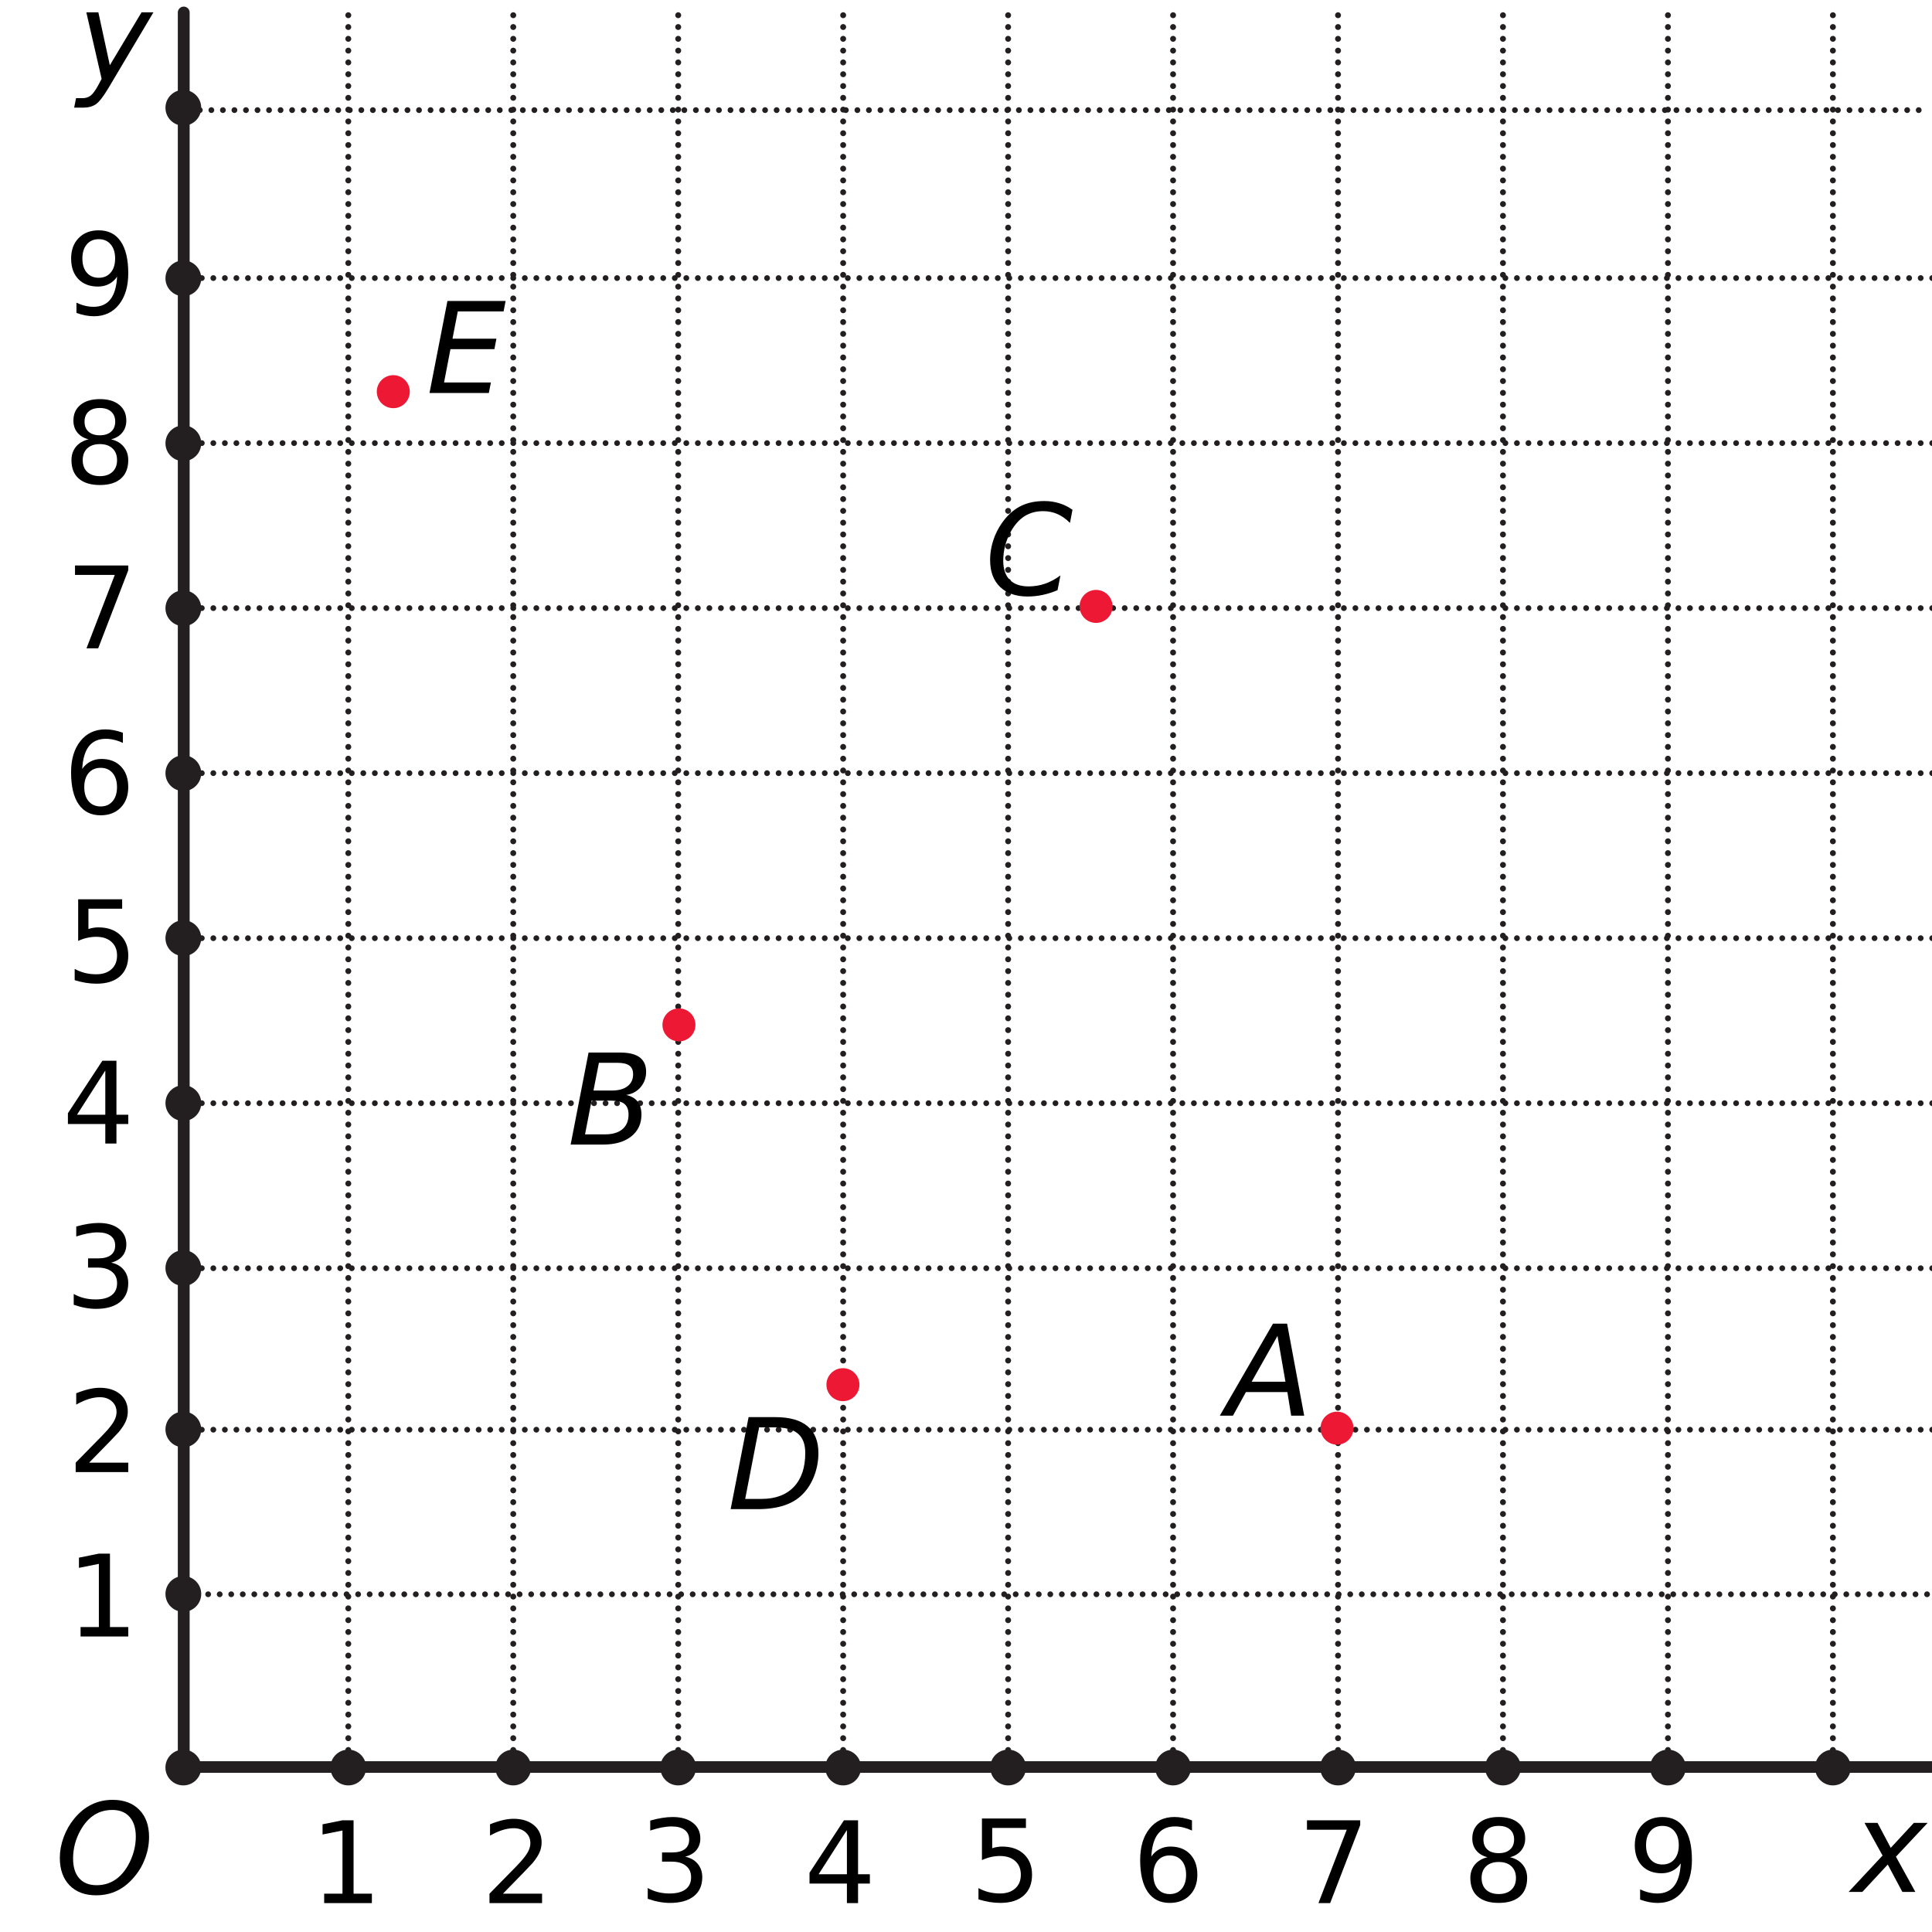 <?xml version="1.0" encoding="UTF-8" standalone="no"?>
<svg
   xmlns:dc="http://purl.org/dc/elements/1.1/"
   xmlns:cc="http://creativecommons.org/ns#"
   xmlns:rdf="http://www.w3.org/1999/02/22-rdf-syntax-ns#"
   xmlns:svg="http://www.w3.org/2000/svg"
   xmlns="http://www.w3.org/2000/svg"
   xmlns:sodipodi="http://sodipodi.sourceforge.net/DTD/sodipodi-0.dtd"
   xmlns:inkscape="http://www.inkscape.org/namespaces/inkscape"
   version="1.1"
   width="5.4cm"
   height="5.4cm"
   viewBox="0 0 153.071 153.071"
   id="svg191"
   sodipodi:docname="hv-me16-s11-t01.svg"
   inkscape:version="0.92.1 r15371">
  <defs
     id="defs195" />
  <sodipodi:namedview
     pagecolor="#ffffff"
     bordercolor="#666666"
     borderopacity="1"
     objecttolerance="10"
     gridtolerance="10"
     guidetolerance="10"
     inkscape:pageopacity="0"
     inkscape:pageshadow="2"
     inkscape:window-width="1920"
     inkscape:window-height="986"
     id="namedview193"
     showgrid="false"
     inkscape:zoom="2.9059184"
     inkscape:cx="30.570149"
     inkscape:cy="112.43013"
     inkscape:window-x="-11"
     inkscape:window-y="-11"
     inkscape:window-maximized="1"
     inkscape:current-layer="svg191" />
  <symbol
     id="font_0_3"
     transform="translate(0,-19.209)">
    <path
       d="M 0.624,0.686 C 0.575,0.733 0.507,0.757 0.421,0.757 0.358,0.757 0.3,0.744 0.247,0.718 0.194,0.692 0.15,0.657 0.114,0.613 0.077,0.568 0.049,0.516 0.029,0.459 0.01,0.401 0,0.339 0,0.273 0,0.186 0.024,0.118 0.073,0.071 0.122,0.024 0.19,0 0.276,0 c 0.066,0 0.125,0.013 0.177,0.039 0.052,0.026 0.097,0.063 0.134,0.108 0.036,0.045 0.063,0.097 0.082,0.155 0.019,0.059 0.029,0.12 0.029,0.183 0,0.087 -0.025,0.154 -0.074,0.201 M 0.418,0.112 C 0.38,0.091 0.338,0.08 0.293,0.08 0.232,0.08 0.185,0.098 0.152,0.134 c -0.033,0.036 -0.05,0.087 -0.05,0.154 0,0.05 0.007,0.099 0.021,0.146 0.014,0.047 0.034,0.089 0.06,0.125 0.027,0.036 0.059,0.065 0.097,0.086 0.037,0.021 0.079,0.032 0.126,0.032 0.06,0 0.107,-0.018 0.14,-0.053 0.033,-0.036 0.05,-0.087 0.05,-0.153 C 0.596,0.416 0.589,0.366 0.575,0.32 c -0.014,-0.046 -0.035,-0.087 -0.062,-0.124 -0.026,-0.035 -0.057,-0.063 -0.095,-0.084 z"
       id="path100"
       inkscape:connector-curvature="0" />
  </symbol>
  <symbol
     id="font_0_1"
     transform="translate(0,-19.209)">
    <path
       d="M 0,0 H 0.113 L 0.317,0.208 0.431,0 H 0.534 L 0.382,0.27 0.66,0.545 H 0.547 L 0.344,0.338 0.231,0.545 H 0.128 L 0.28,0.276 Z"
       id="path103"
       inkscape:connector-curvature="0" />
  </symbol>
  <symbol
     id="font_0_2"
     transform="translate(0,-19.209)">
    <path
       d="M 0.593,0.746 H 0.492 L 0.232,0.34 0.155,0.746 H 0.061 L 0.16,0.234 0,0 h 0.102 z"
       id="path106"
       inkscape:connector-curvature="0" />
  </symbol>
  <symbol
     id="font_1_2"
     transform="translate(0,-19.209)">
    <path
       d="M 0.393,0.074 H 0.245 V 0.73 H 0.169 C 0.168,0.709 0.163,0.692 0.154,0.679 0.146,0.667 0.134,0.656 0.119,0.648 0.107,0.642 0.089,0.637 0.066,0.633 0.042,0.63 0.02,0.628 0,0.628 V 0.562 H 0.151 V 0.074 H 0 V 0 h 0.393 z"
       id="path117"
       inkscape:connector-curvature="0" />
  </symbol>
  <symbol
     id="font_1_3"
     transform="translate(0,-19.209)">
    <path
       d="M 0.491,0.084 H 0.101 c 0.032,0.027 0.066,0.057 0.103,0.089 0.037,0.032 0.073,0.065 0.108,0.099 0.024,0.024 0.045,0.046 0.062,0.065 0.017,0.02 0.032,0.04 0.045,0.06 0.013,0.021 0.024,0.044 0.031,0.068 0.007,0.024 0.01,0.049 0.01,0.077 0,0.061 -0.021,0.11 -0.063,0.146 -0.042,0.036 -0.101,0.054 -0.175,0.054 -0.036,0 -0.073,-0.005 -0.112,-0.014 C 0.072,0.718 0.041,0.708 0.018,0.697 V 0.594 H 0.023 C 0.056,0.616 0.089,0.632 0.124,0.642 c 0.034,0.011 0.066,0.016 0.096,0.016 0.044,0 0.079,-0.011 0.104,-0.032 0.025,-0.021 0.037,-0.051 0.037,-0.089 0,-0.041 -0.012,-0.079 -0.035,-0.115 -0.023,-0.036 -0.065,-0.084 -0.128,-0.144 -0.029,-0.029 -0.061,-0.058 -0.095,-0.088 -0.035,-0.029 -0.069,-0.058 -0.103,-0.087 V 0 h 0.491 z"
       id="path120"
       inkscape:connector-curvature="0" />
  </symbol>
  <symbol
     id="font_1_4"
     transform="translate(0,-19.209)">
    <path
       d="m 0.374,0.396 c -0.02,0.008 -0.038,0.014 -0.054,0.016 v 0.007 c 0.039,0.008 0.073,0.027 0.101,0.057 0.029,0.03 0.043,0.065 0.043,0.106 0,0.029 -0.006,0.055 -0.018,0.077 -0.012,0.023 -0.03,0.041 -0.053,0.057 -0.022,0.014 -0.047,0.025 -0.074,0.031 -0.027,0.007 -0.058,0.01 -0.093,0.01 -0.036,0 -0.074,-0.005 -0.112,-0.014 C 0.075,0.733 0.044,0.722 0.021,0.711 V 0.609 h 0.005 c 0.031,0.02 0.064,0.036 0.099,0.047 0.034,0.011 0.067,0.017 0.098,0.017 0.02,0 0.039,-0.002 0.055,-0.005 0.016,-0.003 0.03,-0.009 0.044,-0.017 0.014,-0.009 0.024,-0.02 0.032,-0.033 0.007,-0.013 0.011,-0.029 0.011,-0.046 0,-0.04 -0.015,-0.07 -0.044,-0.091 C 0.291,0.46 0.252,0.45 0.202,0.45 H 0.168 V 0.369 H 0.212 C 0.236,0.369 0.259,0.367 0.28,0.363 0.301,0.36 0.318,0.353 0.333,0.343 0.348,0.333 0.359,0.319 0.368,0.302 0.376,0.285 0.38,0.264 0.38,0.238 0.38,0.211 0.376,0.189 0.369,0.172 0.362,0.155 0.351,0.139 0.336,0.125 0.321,0.111 0.302,0.101 0.279,0.094 c -0.023,-0.007 -0.045,-0.01 -0.065,-0.01 -0.035,0 -0.071,0.006 -0.109,0.018 C 0.068,0.114 0.035,0.13 0.007,0.148 H 0 V 0.046 C 0.025,0.035 0.057,0.024 0.096,0.014 0.135,0.005 0.175,0 0.215,0 0.255,0 0.291,0.005 0.324,0.016 0.357,0.027 0.386,0.044 0.41,0.067 0.432,0.087 0.449,0.111 0.461,0.139 0.473,0.167 0.479,0.197 0.479,0.23 c 0,0.034 -0.005,0.061 -0.015,0.082 -0.01,0.022 -0.023,0.039 -0.039,0.053 -0.014,0.012 -0.031,0.023 -0.051,0.031 z"
       id="path123"
       inkscape:connector-curvature="0" />
  </symbol>
  <symbol
     id="font_1_5"
     transform="translate(0,-19.209)">
    <path
       d="M 0.55,0.283 H 0.442 V 0.727 H 0.352 L 0,0.317 V 0.205 H 0.348 V 0 H 0.442 V 0.205 H 0.55 v 0.078 m -0.483,0 L 0.348,0.61 V 0.283 Z"
       id="path126"
       inkscape:connector-curvature="0" />
  </symbol>
  <symbol
     id="font_1_6"
     transform="translate(0,-19.209)">
    <path
       d="m 0.452,0.352 c -0.014,0.029 -0.034,0.052 -0.06,0.07 -0.025,0.017 -0.052,0.028 -0.082,0.035 -0.03,0.007 -0.064,0.01 -0.104,0.01 -0.011,0 -0.023,0 -0.038,-9.9997e-4 -0.015,-9.9999e-4 -0.029,-0.002 -0.043,-0.003 v 0.194 h 0.344 v 0.085 H 0.031 V 0.367 C 0.05,0.371 0.073,0.375 0.1,0.379 c 0.026,0.004 0.054,0.006 0.083,0.006 0.03,0 0.057,-0.003 0.081,-0.008 0.024,-0.005 0.045,-0.013 0.062,-0.026 0.015,-0.01 0.027,-0.024 0.036,-0.041 0.009,-0.018 0.013,-0.039 0.013,-0.064 0,-0.026 -0.004,-0.048 -0.011,-0.068 -0.007,-0.019 -0.018,-0.036 -0.033,-0.05 -0.016,-0.016 -0.036,-0.028 -0.057,-0.034 -0.022,-0.007 -0.045,-0.01 -0.068,-0.01 -0.034,0 -0.069,0.006 -0.105,0.018 -0.036,0.012 -0.067,0.027 -0.094,0.044 H 0 V 0.043 C 0.025,0.031 0.057,0.021 0.093,0.012 0.13,0.004 0.168,0 0.208,0 c 0.043,0 0.08,0.006 0.113,0.018 0.032,0.012 0.06,0.03 0.084,0.053 0.021,0.021 0.038,0.047 0.05,0.078 0.013,0.031 0.019,0.063 0.019,0.097 0,0.043 -0.007,0.078 -0.022,0.106 z"
       id="path129"
       inkscape:connector-curvature="0" />
  </symbol>
  <symbol
     id="font_1_7"
     transform="translate(0,-19.209)">
    <path
       d="M 0.493,0.362 C 0.479,0.392 0.457,0.417 0.429,0.437 0.404,0.454 0.38,0.466 0.356,0.471 0.332,0.477 0.305,0.48 0.274,0.48 0.239,0.48 0.209,0.476 0.182,0.467 0.156,0.458 0.129,0.446 0.101,0.429 c 0.007,0.075 0.032,0.134 0.073,0.177 0.042,0.044 0.098,0.066 0.168,0.066 0.019,0 0.038,-0.002 0.056,-0.006 0.018,-0.005 0.032,-0.009 0.041,-0.014 h 0.005 v 0.093 c -0.013,0.004 -0.027,0.007 -0.04,0.009 -0.013,0.001 -0.029,0.002 -0.048,0.002 -0.06,0 -0.113,-0.01 -0.158,-0.031 -0.045,-0.021 -0.082,-0.049 -0.111,-0.086 C 0.057,0.6 0.035,0.556 0.021,0.506 0.007,0.456 0,0.399 0,0.335 0,0.272 0.008,0.218 0.023,0.173 0.038,0.129 0.059,0.093 0.087,0.066 0.11,0.044 0.136,0.028 0.165,0.017 0.194,0.006 0.227,0 0.263,0 c 0.071,0 0.13,0.023 0.179,0.07 0.049,0.047 0.073,0.107 0.073,0.181 0,0.044 -0.007,0.08 -0.022,0.111 M 0.375,0.124 c -0.027,-0.029 -0.064,-0.043 -0.111,-0.043 -0.02,0 -0.039,0.003 -0.057,0.01 -0.017,0.007 -0.033,0.017 -0.048,0.031 -0.019,0.017 -0.034,0.041 -0.044,0.07 -0.011,0.03 -0.016,0.07 -0.016,0.122 0,0.01 0,0.018 0,0.025 0.001,0.006 0.001,0.013 0.002,0.02 0.025,0.014 0.049,0.024 0.073,0.03 0.024,0.007 0.05,0.01 0.077,0.01 0.02,0 0.039,-0.002 0.058,-0.005 0.018,-0.003 0.034,-0.01 0.049,-0.02 0.021,-0.015 0.036,-0.032 0.045,-0.052 0.009,-0.019 0.013,-0.044 0.013,-0.074 0,-0.054 -0.014,-0.095 -0.041,-0.124 z"
       id="path132"
       inkscape:connector-curvature="0" />
  </symbol>
  <symbol
     id="font_1_8"
     transform="translate(0,-19.209)">
    <path
       d="M 0.498,0.727 H 0 V 0.642 H 0.414 L 0.064,0 h 0.105 l 0.329,0.619 z"
       id="path135"
       inkscape:connector-curvature="0" />
  </symbol>
  <symbol
     id="font_1_9"
     transform="translate(0,-19.209)">
    <path
       d="m 0.48,0.329 c -0.024,0.029 -0.059,0.053 -0.104,0.072 v 0.003 c 0.039,0.018 0.069,0.043 0.09,0.075 0.02,0.032 0.03,0.064 0.03,0.097 0,0.054 -0.022,0.098 -0.065,0.133 -0.043,0.035 -0.101,0.052 -0.173,0.052 -0.069,0 -0.126,-0.018 -0.171,-0.055 -0.045,-0.036 -0.067,-0.082 -0.067,-0.137 0,-0.037 0.009,-0.068 0.028,-0.092 0.019,-0.025 0.047,-0.048 0.086,-0.069 V 0.405 C 0.092,0.386 0.059,0.36 0.035,0.327 0.012,0.294 0,0.258 0,0.218 0,0.154 0.023,0.102 0.07,0.061 0.117,0.02 0.179,0 0.258,0 c 0.074,0 0.136,0.021 0.185,0.063 0.049,0.041 0.073,0.094 0.073,0.156 0,0.045 -0.012,0.081 -0.036,0.11 m -0.098,0.166 c -0.012,-0.023 -0.034,-0.046 -0.066,-0.067 -0.022,0.006 -0.044,0.014 -0.066,0.023 -0.023,0.01 -0.04,0.017 -0.052,0.023 -0.026,0.014 -0.046,0.029 -0.059,0.046 -0.013,0.017 -0.02,0.038 -0.02,0.061 0,0.033 0.013,0.06 0.039,0.08 0.026,0.019 0.059,0.029 0.1,0.029 0.041,0 0.075,-0.01 0.102,-0.031 0.027,-0.021 0.04,-0.049 0.04,-0.084 0,-0.03 -0.006,-0.057 -0.018,-0.08 M 0.372,0.11 C 0.344,0.085 0.306,0.073 0.259,0.073 c -0.046,0 -0.085,0.014 -0.115,0.043 -0.03,0.029 -0.045,0.065 -0.045,0.109 0,0.034 0.009,0.065 0.026,0.093 0.018,0.027 0.041,0.049 0.071,0.065 0.03,-0.011 0.054,-0.02 0.072,-0.026 0.018,-0.006 0.035,-0.013 0.05,-0.02 0.038,-0.018 0.064,-0.037 0.077,-0.055 0.013,-0.018 0.02,-0.042 0.02,-0.072 0,-0.042 -0.014,-0.076 -0.043,-0.1 z"
       id="path138"
       inkscape:connector-curvature="0" />
  </symbol>
  <symbol
     id="font_1_a"
     transform="translate(0,-19.209)">
    <path
       d="m 0.493,0.587 c -0.015,0.043 -0.037,0.077 -0.064,0.104 -0.023,0.022 -0.049,0.039 -0.079,0.05 -0.03,0.011 -0.063,0.016 -0.098,0.016 -0.07,0 -0.13,-0.023 -0.179,-0.07 C 0.024,0.641 0,0.58 0,0.506 0,0.463 0.007,0.426 0.022,0.396 0.036,0.365 0.058,0.34 0.086,0.32 0.111,0.303 0.135,0.292 0.159,0.286 c 0.025,-0.006 0.052,-0.009 0.082,-0.009 0.031,0 0.06,0.004 0.087,0.012 0.027,0.008 0.055,0.021 0.086,0.039 -0.007,-0.076 -0.031,-0.136 -0.071,-0.179 -0.041,-0.043 -0.098,-0.065 -0.17,-0.065 -0.021,0 -0.04,0.002 -0.057,0.007 -0.017,0.004 -0.031,0.009 -0.04,0.014 h -0.005 V 0.011 C 0.083,0.007 0.096,0.005 0.111,0.003 0.126,0.001 0.142,0 0.159,0 0.219,0 0.272,0.01 0.316,0.03 c 0.045,0.021 0.082,0.049 0.112,0.086 0.029,0.037 0.051,0.081 0.065,0.133 0.015,0.052 0.022,0.109 0.022,0.173 0,0.068 -0.007,0.123 -0.022,0.165 M 0.415,0.418 c 0,-0.007 -0.001,-0.013 -0.001,-0.02 -0.023,-0.013 -0.047,-0.023 -0.073,-0.03 -0.026,-0.007 -0.052,-0.01 -0.077,-0.01 -0.022,0 -0.041,0.002 -0.059,0.005 -0.018,0.004 -0.034,0.01 -0.048,0.02 -0.021,0.015 -0.036,0.032 -0.045,0.051 -0.009,0.02 -0.013,0.045 -0.013,0.075 0,0.053 0.014,0.094 0.041,0.123 0.027,0.029 0.064,0.044 0.111,0.044 0.02,0 0.039,-0.003 0.057,-0.009 0.018,-0.007 0.034,-0.017 0.049,-0.032 0.019,-0.017 0.033,-0.04 0.043,-0.071 0.011,-0.03 0.016,-0.07 0.016,-0.121 0,-0.01 0,-0.018 -0.001,-0.025 z"
       id="path141"
       inkscape:connector-curvature="0" />
  </symbol>
  <symbol
     id="font_1_1"
     transform="translate(0,-19.209)">
    <path
       d="M 0.443,0.663 C 0.402,0.726 0.339,0.757 0.252,0.757 0.165,0.757 0.102,0.726 0.061,0.664 0.02,0.603 0,0.507 0,0.378 0,0.25 0.02,0.155 0.06,0.093 0.101,0.031 0.164,0 0.252,0 c 0.085,0 0.149,0.031 0.19,0.092 0.041,0.061 0.061,0.156 0.061,0.287 0,0.127 -0.02,0.221 -0.06,0.284 M 0.328,0.1 C 0.308,0.087 0.282,0.081 0.252,0.081 0.219,0.081 0.193,0.088 0.173,0.101 0.153,0.114 0.138,0.134 0.127,0.159 0.116,0.186 0.108,0.217 0.104,0.251 0.101,0.285 0.099,0.327 0.099,0.378 c 0,0.046 0.002,0.089 0.006,0.127 0.004,0.039 0.012,0.07 0.023,0.094 0.012,0.026 0.027,0.045 0.047,0.058 0.021,0.013 0.046,0.019 0.077,0.019 0.03,0 0.056,-0.006 0.076,-0.019 0.019,-0.013 0.035,-0.032 0.046,-0.057 0.012,-0.025 0.02,-0.056 0.024,-0.092 0.004,-0.037 0.006,-0.08 0.006,-0.129 0,-0.05 -0.002,-0.093 -0.006,-0.129 -0.004,-0.035 -0.012,-0.066 -0.023,-0.092 -0.011,-0.026 -0.027,-0.045 -0.047,-0.058 z"
       id="path144"
       inkscape:connector-curvature="0" />
  </symbol>
  <path
     d="M 27.595,1.206 V 140.289"
     id="path2"
     inkscape:connector-curvature="0"
     style="fill:none;stroke:#231f20;stroke-width:0.467;stroke-linecap:round;stroke-linejoin:round;stroke-dasharray:0, 0.935" />
  <path
     d="M 40.664,1.206 V 140.289"
     id="path4"
     inkscape:connector-curvature="0"
     style="fill:none;stroke:#231f20;stroke-width:0.467;stroke-linecap:round;stroke-linejoin:round;stroke-dasharray:0, 0.935" />
  <path
     d="M 14.16,22.031 H 153.197"
     id="path6"
     inkscape:connector-curvature="0"
     style="fill:none;stroke:#231f20;stroke-width:0.457;stroke-linecap:round;stroke-linejoin:round;stroke-dasharray:0, 0.914" />
  <path
     d="M 14.16,35.107 H 153.197"
     id="path8"
     inkscape:connector-curvature="0"
     style="fill:none;stroke:#231f20;stroke-width:0.457;stroke-linecap:round;stroke-linejoin:round;stroke-dasharray:0, 0.914" />
  <path
     d="M 14.16,48.18 H 153.197"
     id="path10"
     inkscape:connector-curvature="0"
     style="fill:none;stroke:#231f20;stroke-width:0.457;stroke-linecap:round;stroke-linejoin:round;stroke-dasharray:0, 0.914" />
  <path
     d="M 14.16,61.256 H 153.197"
     id="path12"
     inkscape:connector-curvature="0"
     style="fill:none;stroke:#231f20;stroke-width:0.457;stroke-linecap:round;stroke-linejoin:round;stroke-dasharray:0, 0.914" />
  <path
     d="M 14.16,74.332 H 153.197"
     id="path14"
     inkscape:connector-curvature="0"
     style="fill:none;stroke:#231f20;stroke-width:0.457;stroke-linecap:round;stroke-linejoin:round;stroke-dasharray:0, 0.914" />
  <path
     d="M 14.16,87.406 H 153.197"
     id="path16"
     inkscape:connector-curvature="0"
     style="fill:none;stroke:#231f20;stroke-width:0.457;stroke-linecap:round;stroke-linejoin:round;stroke-dasharray:0, 0.914" />
  <path
     d="M 14.16,100.481 H 153.197"
     id="path18"
     inkscape:connector-curvature="0"
     style="fill:none;stroke:#231f20;stroke-width:0.457;stroke-linecap:round;stroke-linejoin:round;stroke-dasharray:0, 0.914" />
  <path
     d="M 53.734,1.206 V 140.289"
     id="path20"
     inkscape:connector-curvature="0"
     style="fill:none;stroke:#231f20;stroke-width:0.467;stroke-linecap:round;stroke-linejoin:round;stroke-dasharray:0, 0.935" />
  <path
     d="M 66.803,1.206 V 140.289"
     id="path22"
     inkscape:connector-curvature="0"
     style="fill:none;stroke:#231f20;stroke-width:0.467;stroke-linecap:round;stroke-linejoin:round;stroke-dasharray:0, 0.935" />
  <path
     d="M 79.873,1.206 V 140.289"
     id="path24"
     inkscape:connector-curvature="0"
     style="fill:none;stroke:#231f20;stroke-width:0.467;stroke-linecap:round;stroke-linejoin:round;stroke-dasharray:0, 0.935" />
  <path
     d="M 92.942,1.206 V 140.289"
     id="path26"
     inkscape:connector-curvature="0"
     style="fill:none;stroke:#231f20;stroke-width:0.467;stroke-linecap:round;stroke-linejoin:round;stroke-dasharray:0, 0.935" />
  <path
     d="M 106.011,1.206 V 140.289"
     id="path28"
     inkscape:connector-curvature="0"
     style="fill:none;stroke:#231f20;stroke-width:0.467;stroke-linecap:round;stroke-linejoin:round;stroke-dasharray:0, 0.935" />
  <path
     d="M 119.079,1.206 V 140.289"
     id="path30"
     inkscape:connector-curvature="0"
     style="fill:none;stroke:#231f20;stroke-width:0.467;stroke-linecap:round;stroke-linejoin:round;stroke-dasharray:0, 0.935" />
  <path
     d="M 132.15,1.206 V 140.289"
     id="path32"
     inkscape:connector-curvature="0"
     style="fill:none;stroke:#231f20;stroke-width:0.467;stroke-linecap:round;stroke-linejoin:round;stroke-dasharray:0, 0.935" />
  <path
     d="M 145.219,1.206 V 140.289"
     id="path34"
     inkscape:connector-curvature="0"
     style="fill:none;stroke:#231f20;stroke-width:0.467;stroke-linecap:round;stroke-linejoin:round;stroke-dasharray:0, 0.935" />
  <path
     d="M 14.557,0.991 V 140.351"
     id="path38"
     inkscape:connector-curvature="0"
     style="fill:none;stroke:#231f20;stroke-width:0.937;stroke-linecap:round;stroke-linejoin:round" />
  <path
     d="M 14.16,113.274 H 153.197"
     id="path40"
     inkscape:connector-curvature="0"
     style="fill:none;stroke:#231f20;stroke-width:0.457;stroke-linecap:round;stroke-linejoin:round;stroke-dasharray:0, 0.914" />
  <path
     d="m 15.943,140.039 c 0,0.781 -0.635,1.417 -1.418,1.417 -0.783,0 -1.418,-0.636 -1.418,-1.417 0,-0.781 0.635,-1.417 1.418,-1.417 0.783,0 1.418,0.636 1.418,1.417"
     id="path44"
     inkscape:connector-curvature="0"
     style="fill:#231f20;stroke-width:0.1" />
  <path
     d="m 107.239,113.153 c 0,0.722 -0.586,1.308 -1.307,1.308 -0.721,0 -1.307,-0.586 -1.307,-1.308 0,-0.721 0.585,-1.307 1.307,-1.307 0.721,0 1.307,0.586 1.307,1.307"
     id="path46"
     inkscape:connector-curvature="0"
     style="fill:#ed1834;stroke-width:0.1" />
  <path
     d="M 15.578,126.313 H 153.034"
     id="path48"
     inkscape:connector-curvature="0"
     style="fill:none;stroke:#231f20;stroke-width:0.457;stroke-linecap:round;stroke-linejoin:round;stroke-dasharray:0, 0.914" />
  <path
     d="M 14.918,8.724 H 152.375"
     id="path50"
     inkscape:connector-curvature="0"
     style="fill:none;stroke:#231f20;stroke-width:0.457;stroke-linecap:round;stroke-linejoin:round;stroke-dasharray:0, 0.914" />
  <path
     d="M 14.444,139.998 H 153.093"
     id="path52"
     inkscape:connector-curvature="0"
     style="fill:none;stroke:#231f20;stroke-width:0.916;stroke-linecap:round;stroke-linejoin:round" />
  <path
     d="m 15.943,126.287 c 0,0.781 -0.635,1.417 -1.417,1.417 -0.782,0 -1.417,-0.636 -1.417,-1.417 0,-0.781 0.635,-1.417 1.417,-1.417 0.782,0 1.417,0.636 1.417,1.417"
     id="path54"
     inkscape:connector-curvature="0"
     style="fill:#231f20;stroke-width:0.1" />
  <path
     d="m 15.943,113.254 c 0,0.781 -0.635,1.417 -1.417,1.417 -0.782,0 -1.417,-0.636 -1.417,-1.417 0,-0.781 0.635,-1.417 1.417,-1.417 0.782,0 1.417,0.636 1.417,1.417"
     id="path56"
     inkscape:connector-curvature="0"
     style="fill:#231f20;stroke-width:0.1" />
  <path
     d="m 15.943,100.467 c 0,0.781 -0.635,1.417 -1.417,1.417 -0.782,0 -1.417,-0.636 -1.417,-1.417 0,-0.782 0.635,-1.417 1.417,-1.417 0.782,0 1.417,0.635 1.417,1.417"
     id="path58"
     inkscape:connector-curvature="0"
     style="fill:#231f20;stroke-width:0.1" />
  <path
     d="m 15.943,87.397 c 0,0.782 -0.635,1.417 -1.417,1.417 -0.782,0 -1.417,-0.635 -1.417,-1.417 0,-0.781 0.635,-1.417 1.417,-1.417 0.782,0 1.417,0.636 1.417,1.417"
     id="path60"
     inkscape:connector-curvature="0"
     style="fill:#231f20;stroke-width:0.1" />
  <path
     d="m 15.943,74.329 c 0,0.782 -0.635,1.417 -1.417,1.417 -0.782,0 -1.417,-0.635 -1.417,-1.417 0,-0.781 0.635,-1.417 1.417,-1.417 0.782,0 1.417,0.636 1.417,1.417"
     id="path62"
     inkscape:connector-curvature="0"
     style="fill:#231f20;stroke-width:0.1" />
  <path
     d="m 15.943,61.259 c 0,0.781 -0.635,1.417 -1.417,1.417 -0.782,0 -1.417,-0.636 -1.417,-1.417 0,-0.781 0.635,-1.417 1.417,-1.417 0.782,0 1.417,0.636 1.417,1.417"
     id="path64"
     inkscape:connector-curvature="0"
     style="fill:#231f20;stroke-width:0.1" />
  <path
     d="m 15.943,48.189 c 0,0.782 -0.635,1.418 -1.417,1.418 -0.782,0 -1.417,-0.636 -1.417,-1.418 0,-0.781 0.635,-1.416 1.417,-1.416 0.782,0 1.417,0.635 1.417,1.416"
     id="path66"
     inkscape:connector-curvature="0"
     style="fill:#231f20;stroke-width:0.1" />
  <path
     d="m 15.943,35.121 c 0,0.781 -0.635,1.416 -1.417,1.416 -0.782,0 -1.417,-0.635 -1.417,-1.416 0,-0.782 0.635,-1.418 1.417,-1.418 0.782,0 1.417,0.636 1.417,1.418"
     id="path68"
     inkscape:connector-curvature="0"
     style="fill:#231f20;stroke-width:0.1" />
  <path
     d="m 15.943,22.051 c 0,0.781 -0.635,1.417 -1.417,1.417 -0.782,0 -1.417,-0.636 -1.417,-1.417 0,-0.782 0.635,-1.417 1.417,-1.417 0.782,0 1.417,0.635 1.417,1.417"
     id="path70"
     inkscape:connector-curvature="0"
     style="fill:#231f20;stroke-width:0.1" />
  <path
     d="m 15.943,8.539 c 0,0.781 -0.635,1.417 -1.417,1.417 -0.782,0 -1.417,-0.636 -1.417,-1.417 0,-0.781 0.635,-1.417 1.417,-1.417 0.782,0 1.417,0.636 1.417,1.417"
     id="path72"
     inkscape:connector-curvature="0"
     style="fill:#231f20;stroke-width:0.1" />
  <path
     d="m 29.012,140.039 c 0,0.781 -0.635,1.417 -1.417,1.417 -0.782,0 -1.417,-0.636 -1.417,-1.417 0,-0.781 0.635,-1.417 1.417,-1.417 0.782,0 1.417,0.636 1.417,1.417"
     id="path74"
     inkscape:connector-curvature="0"
     style="fill:#231f20;stroke-width:0.1" />
  <path
     d="m 42.081,140.039 c 0,0.781 -0.635,1.417 -1.417,1.417 -0.782,0 -1.417,-0.636 -1.417,-1.417 0,-0.781 0.635,-1.417 1.417,-1.417 0.782,0 1.417,0.636 1.417,1.417"
     id="path76"
     inkscape:connector-curvature="0"
     style="fill:#231f20;stroke-width:0.1" />
  <path
     d="m 55.15,140.039 c 0,0.781 -0.635,1.417 -1.417,1.417 -0.782,0 -1.417,-0.636 -1.417,-1.417 0,-0.781 0.635,-1.417 1.417,-1.417 0.782,0 1.417,0.636 1.417,1.417"
     id="path78"
     inkscape:connector-curvature="0"
     style="fill:#231f20;stroke-width:0.1" />
  <path
     d="m 68.22,140.039 c 0,0.781 -0.635,1.417 -1.417,1.417 -0.782,0 -1.417,-0.636 -1.417,-1.417 0,-0.781 0.635,-1.417 1.417,-1.417 0.782,0 1.417,0.636 1.417,1.417"
     id="path80"
     inkscape:connector-curvature="0"
     style="fill:#231f20;stroke-width:0.1" />
  <path
     d="m 81.29,140.039 c 0,0.781 -0.635,1.417 -1.417,1.417 -0.782,0 -1.417,-0.636 -1.417,-1.417 0,-0.781 0.635,-1.417 1.417,-1.417 0.782,0 1.417,0.636 1.417,1.417"
     id="path82"
     inkscape:connector-curvature="0"
     style="fill:#231f20;stroke-width:0.1" />
  <path
     d="m 94.359,140.039 c 0,0.781 -0.634,1.417 -1.417,1.417 -0.782,0 -1.417,-0.636 -1.417,-1.417 0,-0.781 0.635,-1.417 1.417,-1.417 0.783,0 1.417,0.636 1.417,1.417"
     id="path84"
     inkscape:connector-curvature="0"
     style="fill:#231f20;stroke-width:0.1" />
  <path
     d="m 107.428,140.039 c 0,0.781 -0.635,1.417 -1.417,1.417 -0.782,0 -1.417,-0.636 -1.417,-1.417 0,-0.781 0.635,-1.417 1.417,-1.417 0.782,0 1.417,0.636 1.417,1.417"
     id="path86"
     inkscape:connector-curvature="0"
     style="fill:#231f20;stroke-width:0.1" />
  <path
     d="m 120.496,140.039 c 0,0.781 -0.635,1.417 -1.417,1.417 -0.782,0 -1.417,-0.636 -1.417,-1.417 0,-0.781 0.635,-1.417 1.417,-1.417 0.782,0 1.417,0.636 1.417,1.417"
     id="path88"
     inkscape:connector-curvature="0"
     style="fill:#231f20;stroke-width:0.1" />
  <path
     d="m 133.567,140.039 c 0,0.781 -0.634,1.417 -1.417,1.417 -0.782,0 -1.417,-0.636 -1.417,-1.417 0,-0.781 0.635,-1.417 1.417,-1.417 0.783,0 1.417,0.636 1.417,1.417"
     id="path90"
     inkscape:connector-curvature="0"
     style="fill:#231f20;stroke-width:0.1" />
  <path
     d="m 146.636,140.039 c 0,0.781 -0.635,1.417 -1.417,1.417 -0.782,0 -1.417,-0.636 -1.417,-1.417 0,-0.781 0.635,-1.417 1.417,-1.417 0.782,0 1.417,0.636 1.417,1.417"
     id="path92"
     inkscape:connector-curvature="0"
     style="fill:#231f20;stroke-width:0.1" />
  <g
     aria-label="Oxy"
     style="font-size:10px;font-family:'ARBODC+Verdana-Italic';fill:#231f20;fill-opacity:0"
     id="text98"
     transform="translate(0,-17.008)">
    <path
       d="m 7.358,160.426 q -1.074,0 -1.709,0.801 -0.63,0.801 -0.63,2.183 0,1.377 0.63,2.178 0.635,0.801 1.709,0.801 1.074,0 1.699,-0.801 0.63,-0.801 0.63,-2.178 0,-1.382 -0.63,-2.183 -0.625,-0.801 -1.699,-0.801 z m 0,-0.801 q 1.533,0 2.451,1.03 0.918,1.025 0.918,2.754 0,1.724 -0.918,2.754 -0.918,1.025 -2.451,1.025 -1.538,0 -2.461,-1.025 -0.918,-1.025 -0.918,-2.754 0,-1.729 0.918,-2.754 0.923,-1.03 2.461,-1.03 z"
       style="font-size:10px;font-family:'ARBODC+Verdana-Italic';fill:#231f20;fill-opacity:0"
       id="path4838"
       inkscape:connector-curvature="0" />
    <path
       d="m 165.905,158.828 -1.978,2.661 2.08,2.808 h -1.06 l -1.592,-2.148 -1.592,2.148 h -1.06 l 2.124,-2.861 -1.943,-2.607 h 1.06 l 1.45,1.948 1.45,-1.948 z"
       style="font-size:10px;font-family:'ARBODC+Verdana-Italic';fill:#231f20;fill-opacity:0"
       id="path4840"
       inkscape:connector-curvature="0" />
    <path
       d="M 9.385,11.555 Q 9.004,12.531 8.643,12.829 8.281,13.127 7.676,13.127 H 6.958 v -0.752 h 0.527 q 0.371,0 0.576,-0.176 0.205,-0.176 0.454,-0.83 L 8.677,10.959 6.465,5.578 H 7.417 L 9.126,9.855 10.835,5.578 h 0.952 z"
       style="font-size:10px;font-family:'ARBODC+Verdana-Italic';fill:#231f20;fill-opacity:0"
       id="path4842"
       inkscape:connector-curvature="0" />
  </g>
  <g
     aria-label="1234567891012345678910"
     style="font-size:8px;font-family:'QZBHLU+Verdana';fill:#231f20;fill-opacity:0"
     id="text115"
     transform="translate(0,-17.008)">
    <path
       d="m 25.837,165.883 h 1.289 v -4.449 l -1.402,0.281 v -0.719 l 1.395,-0.281 h 0.789 v 5.168 h 1.289 v 0.664 h -3.359 z"
       style="font-size:8px;font-family:'QZBHLU+Verdana';fill:#231f20;fill-opacity:0"
       id="path4845"
       inkscape:connector-curvature="0" />
    <path
       d="m 39.952,165.883 h 2.754 v 0.664 h -3.703 v -0.664 q 0.449,-0.465 1.223,-1.246 0.777,-0.785 0.977,-1.012 0.379,-0.426 0.527,-0.719 0.152,-0.297 0.152,-0.582 0,-0.465 -0.328,-0.758 -0.324,-0.293 -0.848,-0.293 -0.371,0 -0.785,0.129 -0.41,0.129 -0.879,0.391 v -0.797 q 0.477,-0.191 0.891,-0.289 0.414,-0.098 0.758,-0.098 0.906,0 1.445,0.453 0.539,0.453 0.539,1.211 0,0.359 -0.137,0.684 -0.133,0.32 -0.488,0.758 -0.098,0.113 -0.621,0.656 -0.523,0.539 -1.477,1.512 z"
       style="font-size:8px;font-family:'QZBHLU+Verdana';fill:#231f20;fill-opacity:0"
       id="path4847"
       inkscape:connector-curvature="0" />
    <path
       d="m 55.413,163.402 q 0.566,0.121 0.883,0.504 0.32,0.383 0.32,0.945 0,0.863 -0.594,1.336 -0.594,0.473 -1.688,0.473 -0.367,0 -0.758,-0.074 -0.387,-0.07 -0.801,-0.215 v -0.762 q 0.328,0.191 0.719,0.289 0.391,0.098 0.816,0.098 0.742,0 1.129,-0.293 0.391,-0.293 0.391,-0.852 0,-0.516 -0.363,-0.805 -0.359,-0.293 -1.004,-0.293 H 53.784 v -0.648 h 0.711 q 0.582,0 0.891,-0.23 0.309,-0.234 0.309,-0.672 0,-0.449 -0.32,-0.688 -0.316,-0.242 -0.91,-0.242 -0.324,0 -0.695,0.07 -0.371,0.07 -0.816,0.219 v -0.703 q 0.449,-0.125 0.84,-0.188 0.395,-0.062 0.742,-0.062 0.898,0 1.422,0.41 0.523,0.406 0.523,1.102 0,0.484 -0.277,0.82 -0.277,0.332 -0.789,0.461 z"
       style="font-size:8px;font-family:'QZBHLU+Verdana';fill:#231f20;fill-opacity:0"
       id="path4849"
       inkscape:connector-curvature="0" />
    <path
       d="m 67.191,161.402 -1.992,3.113 h 1.992 z m -0.207,-0.688 h 0.992 v 3.801 h 0.832 v 0.656 h -0.832 v 1.375 h -0.785 v -1.375 H 64.558 V 164.41 Z"
       style="font-size:8px;font-family:'QZBHLU+Verdana';fill:#231f20;fill-opacity:0"
       id="path4851"
       inkscape:connector-curvature="0" />
    <path
       d="m 77.78,160.715 h 3.098 v 0.664 h -2.375 v 1.43 q 0.172,-0.059 0.344,-0.086 0.172,-0.031 0.344,-0.031 0.977,0 1.547,0.535 0.57,0.535 0.57,1.449 0,0.941 -0.586,1.465 -0.586,0.52 -1.652,0.52 -0.367,0 -0.75,-0.062 -0.379,-0.062 -0.785,-0.188 v -0.793 q 0.352,0.191 0.727,0.285 0.375,0.094 0.793,0.094 0.676,0 1.07,-0.355 0.395,-0.355 0.395,-0.965 0,-0.609 -0.395,-0.965 -0.395,-0.355 -1.07,-0.355 -0.316,0 -0.633,0.07 -0.312,0.07 -0.641,0.219 z"
       style="font-size:8px;font-family:'QZBHLU+Verdana';fill:#231f20;fill-opacity:0"
       id="path4853"
       inkscape:connector-curvature="0" />
    <path
       d="m 93.558,163.316 q -0.531,0 -0.844,0.363 -0.309,0.363 -0.309,0.996 0,0.629 0.309,0.996 0.312,0.363 0.844,0.363 0.531,0 0.84,-0.363 0.312,-0.367 0.312,-0.996 0,-0.633 -0.312,-0.996 -0.309,-0.363 -0.84,-0.363 z m 1.566,-2.473 v 0.719 q -0.297,-0.141 -0.602,-0.215 -0.301,-0.074 -0.598,-0.074 -0.781,0 -1.195,0.527 -0.41,0.527 -0.469,1.594 0.23,-0.34 0.578,-0.52 0.348,-0.184 0.766,-0.184 0.879,0 1.387,0.535 0.512,0.531 0.512,1.449 0,0.898 -0.531,1.441 -0.531,0.543 -1.414,0.543 -1.012,0 -1.547,-0.773 -0.535,-0.777 -0.535,-2.25 0,-1.383 0.656,-2.203 0.656,-0.824 1.762,-0.824 0.297,0 0.598,0.059 0.305,0.059 0.633,0.176 z"
       style="font-size:8px;font-family:'QZBHLU+Verdana';fill:#231f20;fill-opacity:0"
       id="path4855"
       inkscape:connector-curvature="0" />
    <path
       d="m 104.573,160.715 h 3.75 v 0.336 l -2.117,5.496 h -0.824 l 1.992,-5.168 h -2.801 z"
       style="font-size:8px;font-family:'QZBHLU+Verdana';fill:#231f20;fill-opacity:0"
       id="path4857"
       inkscape:connector-curvature="0" />
    <path
       d="m 119.46,163.777 q -0.562,0 -0.887,0.301 -0.32,0.301 -0.32,0.828 0,0.527 0.32,0.828 0.324,0.301 0.887,0.301 0.562,0 0.887,-0.301 0.324,-0.305 0.324,-0.828 0,-0.527 -0.324,-0.828 -0.32,-0.301 -0.887,-0.301 z m -0.789,-0.336 q -0.508,-0.125 -0.793,-0.473 -0.281,-0.348 -0.281,-0.848 0,-0.699 0.496,-1.105 0.5,-0.406 1.367,-0.406 0.871,0 1.367,0.406 0.496,0.406 0.496,1.105 0,0.5 -0.285,0.848 -0.281,0.348 -0.785,0.473 0.57,0.133 0.887,0.52 0.32,0.387 0.32,0.945 0,0.848 -0.52,1.301 -0.516,0.453 -1.48,0.453 -0.965,0 -1.484,-0.453 -0.516,-0.453 -0.516,-1.301 0,-0.559 0.32,-0.945 0.32,-0.387 0.891,-0.52 z m -0.289,-1.246 q 0,0.453 0.281,0.707 0.285,0.254 0.797,0.254 0.508,0 0.793,-0.254 0.289,-0.254 0.289,-0.707 0,-0.453 -0.289,-0.707 -0.285,-0.254 -0.793,-0.254 -0.512,0 -0.797,0.254 -0.281,0.254 -0.281,0.707 z"
       style="font-size:8px;font-family:'QZBHLU+Verdana';fill:#231f20;fill-opacity:0"
       id="path4859"
       inkscape:connector-curvature="0" />
    <path
       d="m 130.296,166.426 v -0.719 q 0.297,0.141 0.602,0.215 0.305,0.074 0.598,0.074 0.781,0 1.191,-0.523 0.414,-0.527 0.473,-1.598 -0.227,0.336 -0.574,0.516 -0.348,0.18 -0.77,0.18 -0.875,0 -1.387,-0.527 -0.508,-0.531 -0.508,-1.449 0,-0.898 0.531,-1.441 0.531,-0.543 1.414,-0.543 1.012,0 1.543,0.777 0.535,0.773 0.535,2.25 0,1.379 -0.656,2.203 -0.652,0.82 -1.758,0.82 -0.297,0 -0.602,-0.059 -0.305,-0.059 -0.633,-0.176 z m 1.57,-2.473 q 0.531,0 0.84,-0.363 0.312,-0.363 0.312,-0.996 0,-0.629 -0.312,-0.992 -0.309,-0.367 -0.84,-0.367 -0.531,0 -0.844,0.367 -0.309,0.363 -0.309,0.992 0,0.633 0.309,0.996 0.312,0.363 0.844,0.363 z"
       style="font-size:8px;font-family:'QZBHLU+Verdana';fill:#231f20;fill-opacity:0"
       id="path4861"
       inkscape:connector-curvature="0" />
    <path
       d="m 141.909,165.883 h 1.289 v -4.449 l -1.402,0.281 v -0.719 l 1.395,-0.281 h 0.789 v 5.168 h 1.289 v 0.664 h -3.359 z"
       style="font-size:8px;font-family:'QZBHLU+Verdana';fill:#231f20;fill-opacity:0"
       id="path4863"
       inkscape:connector-curvature="0" />
    <path
       d="m 148.548,161.234 q -0.609,0 -0.918,0.602 -0.305,0.598 -0.305,1.801 0,1.199 0.305,1.801 0.309,0.598 0.918,0.598 0.613,0 0.918,-0.598 0.309,-0.602 0.309,-1.801 0,-1.203 -0.309,-1.801 -0.305,-0.602 -0.918,-0.602 z m 0,-0.625 q 0.98,0 1.496,0.777 0.52,0.773 0.52,2.25 0,1.473 -0.52,2.25 -0.516,0.773 -1.496,0.773 -0.98,0 -1.5,-0.773 -0.516,-0.777 -0.516,-2.25 0,-1.477 0.516,-2.25 0.52,-0.777 1.5,-0.777 z"
       style="font-size:8px;font-family:'QZBHLU+Verdana';fill:#231f20;fill-opacity:0"
       id="path4865"
       inkscape:connector-curvature="0" />
    <path
       d="m 6.659,145.383 h 1.289 v -4.449 l -1.402,0.281 v -0.719 l 1.395,-0.281 h 0.789 v 5.168 h 1.289 v 0.664 H 6.659 Z"
       style="font-size:8px;font-family:'QZBHLU+Verdana';fill:#231f20;fill-opacity:0"
       id="path4867"
       inkscape:connector-curvature="0" />
    <path
       d="m 7.202,132.633 h 2.754 v 0.664 h -3.703 v -0.664 q 0.449,-0.465 1.223,-1.246 0.777,-0.785 0.977,-1.012 0.379,-0.426 0.527,-0.719 0.152,-0.297 0.152,-0.582 0,-0.465 -0.328,-0.758 -0.324,-0.293 -0.848,-0.293 -0.371,0 -0.785,0.129 -0.41,0.129 -0.879,0.391 v -0.797 q 0.477,-0.191 0.891,-0.289 0.414,-0.098 0.758,-0.098 0.906,0 1.445,0.453 0.539,0.453 0.539,1.211 0,0.359 -0.137,0.684 -0.133,0.32 -0.488,0.758 -0.098,0.113 -0.621,0.656 -0.523,0.539 -1.477,1.512 z"
       style="font-size:8px;font-family:'QZBHLU+Verdana';fill:#231f20;fill-opacity:0"
       id="path4869"
       inkscape:connector-curvature="0" />
    <path
       d="m 8.913,115.812 q 0.566,0.121 0.883,0.504 0.32,0.383 0.32,0.945 0,0.863 -0.594,1.336 -0.594,0.473 -1.688,0.473 -0.367,0 -0.758,-0.074 -0.387,-0.07 -0.801,-0.215 v -0.762 q 0.328,0.191 0.719,0.289 0.391,0.098 0.816,0.098 0.742,0 1.129,-0.293 0.391,-0.293 0.391,-0.852 0,-0.516 -0.363,-0.805 -0.359,-0.293 -1.004,-0.293 H 7.284 v -0.648 h 0.711 q 0.582,0 0.891,-0.23 0.309,-0.234 0.309,-0.672 0,-0.449 -0.32,-0.688 -0.316,-0.242 -0.91,-0.242 -0.324,0 -0.695,0.07 -0.371,0.07 -0.816,0.219 v -0.703 q 0.449,-0.125 0.84,-0.188 0.395,-0.062 0.742,-0.062 0.898,0 1.422,0.41 0.523,0.406 0.523,1.102 0,0.484 -0.277,0.82 -0.277,0.332 -0.789,0.461 z"
       style="font-size:8px;font-family:'QZBHLU+Verdana';fill:#231f20;fill-opacity:0"
       id="path4871"
       inkscape:connector-curvature="0" />
    <path
       d="m 8.691,101.902 -1.992,3.113 h 1.992 z m -0.207,-0.688 h 0.992 v 3.801 h 0.832 v 0.656 H 9.476 v 1.375 H 8.691 v -1.375 H 6.058 v -0.762 z"
       style="font-size:8px;font-family:'QZBHLU+Verdana';fill:#231f20;fill-opacity:0"
       id="path4873"
       inkscape:connector-curvature="0" />
    <path
       d="m 6.53,88.465 h 3.098 v 0.664 h -2.375 v 1.43 q 0.172,-0.059 0.344,-0.086 0.172,-0.031 0.344,-0.031 0.977,0 1.547,0.535 0.57,0.535 0.57,1.449 0,0.941 -0.586,1.465 -0.586,0.52 -1.652,0.52 -0.367,0 -0.75,-0.062 -0.379,-0.062 -0.785,-0.188 v -0.793 q 0.352,0.191 0.727,0.285 0.375,0.094 0.793,0.094 0.676,0 1.07,-0.355 0.395,-0.355 0.395,-0.965 0,-0.609 -0.395,-0.965 -0.395,-0.355 -1.07,-0.355 -0.316,0 -0.633,0.07 -0.312,0.07 -0.641,0.219 z"
       style="font-size:8px;font-family:'QZBHLU+Verdana';fill:#231f20;fill-opacity:0"
       id="path4875"
       inkscape:connector-curvature="0" />
    <path
       d="m 8.308,77.566 q -0.531,0 -0.844,0.363 -0.309,0.363 -0.309,0.996 0,0.629 0.309,0.996 0.312,0.363 0.844,0.363 0.531,0 0.84,-0.363 0.312,-0.367 0.312,-0.996 0,-0.633 -0.312,-0.996 Q 8.839,77.566 8.308,77.566 Z M 9.874,75.094 v 0.719 q -0.297,-0.141 -0.602,-0.215 -0.301,-0.074 -0.598,-0.074 -0.781,0 -1.195,0.527 -0.41,0.527 -0.469,1.594 0.23,-0.34 0.578,-0.52 0.348,-0.184 0.766,-0.184 0.879,0 1.387,0.535 0.512,0.531 0.512,1.449 0,0.898 -0.531,1.441 -0.531,0.543 -1.414,0.543 -1.012,0 -1.547,-0.773 -0.535,-0.777 -0.535,-2.25 0,-1.383 0.656,-2.203 0.656,-0.824 1.762,-0.824 0.297,0 0.598,0.059 0.305,0.059 0.633,0.176 z"
       style="font-size:8px;font-family:'QZBHLU+Verdana';fill:#231f20;fill-opacity:0"
       id="path4877"
       inkscape:connector-curvature="0" />
    <path
       d="m 6.323,61.965 h 3.75 v 0.336 L 7.956,67.797 H 7.132 L 9.124,62.629 H 6.323 Z"
       style="font-size:8px;font-family:'QZBHLU+Verdana';fill:#231f20;fill-opacity:0"
       id="path4879"
       inkscape:connector-curvature="0" />
    <path
       d="m 8.21,51.777 q -0.562,0 -0.887,0.301 -0.32,0.301 -0.32,0.828 0,0.527 0.32,0.828 0.324,0.301 0.887,0.301 0.562,0 0.887,-0.301 0.324,-0.305 0.324,-0.828 0,-0.527 -0.324,-0.828 Q 8.777,51.777 8.21,51.777 Z M 7.421,51.441 q -0.508,-0.125 -0.793,-0.473 -0.281,-0.348 -0.281,-0.848 0,-0.699 0.496,-1.105 0.5,-0.406 1.367,-0.406 0.871,0 1.367,0.406 0.496,0.406 0.496,1.105 0,0.5 -0.285,0.848 -0.281,0.348 -0.785,0.473 0.57,0.133 0.887,0.52 0.32,0.387 0.32,0.945 0,0.848 -0.52,1.301 -0.516,0.453 -1.48,0.453 -0.965,0 -1.484,-0.453 -0.516,-0.453 -0.516,-1.301 0,-0.559 0.32,-0.945 0.32,-0.387 0.891,-0.52 z M 7.132,50.195 q 0,0.453 0.281,0.707 0.285,0.254 0.797,0.254 0.508,0 0.793,-0.254 0.289,-0.254 0.289,-0.707 0,-0.453 -0.289,-0.707 -0.285,-0.254 -0.793,-0.254 -0.512,0 -0.797,0.254 -0.281,0.254 -0.281,0.707 z"
       style="font-size:8px;font-family:'QZBHLU+Verdana';fill:#231f20;fill-opacity:0"
       id="path4881"
       inkscape:connector-curvature="0" />
    <path
       d="m 6.546,41.676 v -0.719 q 0.297,0.141 0.602,0.215 0.305,0.074 0.598,0.074 0.781,0 1.191,-0.523 0.414,-0.527 0.473,-1.598 -0.227,0.336 -0.574,0.516 -0.348,0.18 -0.77,0.18 -0.875,0 -1.387,-0.527 -0.508,-0.531 -0.508,-1.449 0,-0.898 0.531,-1.441 0.531,-0.543 1.414,-0.543 1.012,0 1.543,0.777 0.535,0.773 0.535,2.25 0,1.379 -0.656,2.203 -0.652,0.82 -1.758,0.82 -0.297,0 -0.602,-0.059 -0.305,-0.059 -0.633,-0.176 z m 1.57,-2.473 q 0.531,0 0.84,-0.363 0.312,-0.363 0.312,-0.996 0,-0.629 -0.312,-0.992 -0.309,-0.367 -0.84,-0.367 -0.531,0 -0.844,0.367 -0.309,0.363 -0.309,0.992 0,0.633 0.309,0.996 0.312,0.363 0.844,0.363 z"
       style="font-size:8px;font-family:'QZBHLU+Verdana';fill:#231f20;fill-opacity:0"
       id="path4883"
       inkscape:connector-curvature="0" />
    <path
       d="m 2.03,27.383 h 1.289 v -4.449 l -1.402,0.281 v -0.719 l 1.395,-0.281 h 0.789 v 5.168 h 1.289 v 0.664 h -3.359 z"
       style="font-size:8px;font-family:'QZBHLU+Verdana';fill:#231f20;fill-opacity:0"
       id="path4885"
       inkscape:connector-curvature="0" />
    <path
       d="m 8.669,22.734 q -0.609,0 -0.918,0.602 -0.305,0.598 -0.305,1.801 0,1.199 0.305,1.801 0.309,0.598 0.918,0.598 0.613,0 0.918,-0.598 0.309,-0.602 0.309,-1.801 0,-1.203 -0.309,-1.801 Q 9.283,22.734 8.669,22.734 Z m 0,-0.625 q 0.98,0 1.496,0.777 0.52,0.773 0.52,2.25 0,1.473 -0.52,2.25 -0.516,0.773 -1.496,0.773 -0.98,0 -1.5,-0.773 -0.516,-0.777 -0.516,-2.25 0,-1.477 0.516,-2.25 0.52,-0.777 1.5,-0.777 z"
       style="font-size:8px;font-family:'QZBHLU+Verdana';fill:#231f20;fill-opacity:0"
       id="path4887"
       inkscape:connector-curvature="0" />
  </g>
  <g
     aria-label="A"
     style="font-style:normal;font-variant:normal;font-weight:normal;font-stretch:normal;font-size:10px;line-height:1.25;font-family:'DejaVu Sans';-inkscape-font-specification:'DejaVu Sans, Normal';font-variant-ligatures:normal;font-variant-caps:normal;font-variant-numeric:normal;font-feature-settings:normal;text-align:start;letter-spacing:0px;word-spacing:0px;writing-mode:lr-tb;text-anchor:start;fill:#000000;fill-opacity:1;stroke:none;stroke-width:0.75"
     id="text4676"
     transform="translate(65.325,8.492)">
    <path
       d="m 35.534,96.379 h 1.118 l 1.353,7.29 h -1.03 l -0.303,-1.87 h -3.281 l -1.03,1.87 h -1.04 z m 0.356,0.972 -2.046,3.628 h 2.676 z"
       style="font-style:oblique;font-variant:normal;font-weight:normal;font-stretch:normal;font-size:10px;font-family:'DejaVu Sans';-inkscape-font-specification:'DejaVu Sans, Oblique';font-variant-ligatures:normal;font-variant-caps:normal;font-variant-numeric:normal;font-feature-settings:normal;text-align:start;writing-mode:lr-tb;text-anchor:start;stroke-width:0.75"
       id="path4890"
       inkscape:connector-curvature="0" />
  </g>
  <path
     d="m 55.099,81.2 c 0,0.722 -0.586,1.308 -1.307,1.308 -0.721,0 -1.307,-0.586 -1.307,-1.308 0,-0.721 0.585,-1.307 1.307,-1.307 0.721,0 1.307,0.586 1.307,1.307"
     id="path46-9"
     inkscape:connector-curvature="0"
     style="fill:#ed1834;stroke-width:0.1" />
  <g
     aria-label="B"
     style="font-style:normal;font-variant:normal;font-weight:normal;font-stretch:normal;font-size:10px;line-height:1.25;font-family:'DejaVu Sans';-inkscape-font-specification:'DejaVu Sans, Normal';font-variant-ligatures:normal;font-variant-caps:normal;font-variant-numeric:normal;font-feature-settings:normal;text-align:start;letter-spacing:0px;word-spacing:0px;writing-mode:lr-tb;text-anchor:start;fill:#000000;fill-opacity:1;stroke:none;stroke-width:0.75"
     id="text4676-3"
     transform="translate(-26.025,-48.808)">
    <path
       d="m 72.656,132.202 h 2.52 q 1.025,0 1.533,0.381 0.508,0.381 0.508,1.147 0,0.703 -0.439,1.216 -0.435,0.508 -1.143,0.615 0.605,0.137 0.908,0.522 0.303,0.386 0.303,1.03 0,1.099 -0.815,1.738 -0.811,0.64 -2.222,0.64 h -2.573 z m 0.239,3.809 -0.518,2.671 h 1.587 q 0.894,0 1.377,-0.41 0.483,-0.41 0.483,-1.157 0,-0.576 -0.322,-0.84 -0.317,-0.264 -1.025,-0.264 z m 0.581,-2.998 -0.43,2.197 h 1.47 q 0.786,0 1.226,-0.342 0.444,-0.342 0.444,-0.947 0,-0.474 -0.298,-0.688 -0.298,-0.22 -0.952,-0.22 z"
       style="font-style:oblique;font-variant:normal;font-weight:normal;font-stretch:normal;font-size:10px;font-family:'DejaVu Sans';-inkscape-font-specification:'DejaVu Sans, Oblique';font-variant-ligatures:normal;font-variant-caps:normal;font-variant-numeric:normal;font-feature-settings:normal;text-align:start;writing-mode:lr-tb;text-anchor:start;stroke-width:0.75"
       id="path4893"
       inkscape:connector-curvature="0" />
  </g>
  <path
     d="m 88.148,48.045 c 0,0.722 -0.586,1.308 -1.307,1.308 -0.721,0 -1.307,-0.586 -1.307,-1.308 0,-0.721 0.585,-1.307 1.307,-1.307 0.721,0 1.307,0.586 1.307,1.307"
     id="path46-9-3"
     inkscape:connector-curvature="0"
     style="fill:#ed1834;stroke-width:0.1" />
  <g
     aria-label="C"
     style="font-style:normal;font-variant:normal;font-weight:normal;font-stretch:normal;font-size:10px;line-height:1.25;font-family:'DejaVu Sans';-inkscape-font-specification:'DejaVu Sans, Normal';font-variant-ligatures:normal;font-variant-caps:normal;font-variant-numeric:normal;font-feature-settings:normal;text-align:start;letter-spacing:0px;word-spacing:0px;writing-mode:lr-tb;text-anchor:start;fill:#000000;fill-opacity:1;stroke:none;stroke-width:0.75"
     id="text4676-3-8"
     transform="translate(46.5,-42.958)">
    <path
       d="m 38.473,83.348 -0.2,1.04 q -0.469,-0.474 -0.996,-0.703 -0.522,-0.229 -1.133,-0.229 -0.835,0 -1.47,0.4 -0.63,0.4 -1.089,1.221 -0.293,0.527 -0.449,1.118 -0.151,0.586 -0.151,1.182 0,0.996 0.513,1.519 0.518,0.522 1.499,0.522 0.679,0 1.304,-0.215 0.625,-0.22 1.216,-0.654 l -0.229,1.167 q -0.581,0.249 -1.177,0.376 -0.591,0.127 -1.187,0.127 -1.401,0 -2.192,-0.762 -0.786,-0.762 -0.786,-2.119 0,-0.869 0.298,-1.709 0.303,-0.84 0.864,-1.533 0.596,-0.737 1.357,-1.089 0.767,-0.352 1.782,-0.352 0.625,0 1.182,0.176 0.562,0.171 1.045,0.518 z"
       style="font-style:oblique;font-variant:normal;font-weight:normal;font-stretch:normal;font-size:10px;font-family:'DejaVu Sans';-inkscape-font-specification:'DejaVu Sans, Oblique';font-variant-ligatures:normal;font-variant-caps:normal;font-variant-numeric:normal;font-feature-settings:normal;text-align:start;writing-mode:lr-tb;text-anchor:start;stroke-width:0.75"
       id="path4896"
       inkscape:connector-curvature="0" />
  </g>
  <path
     d="m 68.092,109.706 c 0,0.722 -0.586,1.308 -1.307,1.308 -0.721,0 -1.307,-0.586 -1.307,-1.308 0,-0.721 0.585,-1.307 1.307,-1.307 0.721,0 1.307,0.586 1.307,1.307"
     id="path46-9-1"
     inkscape:connector-curvature="0"
     style="fill:#ed1834;stroke-width:0.1" />
  <path
     d="m 32.467,31.031 c 0,0.722 -0.586,1.308 -1.307,1.308 -0.721,0 -1.307,-0.586 -1.307,-1.308 0,-0.721 0.585,-1.307 1.307,-1.307 0.721,0 1.307,0.586 1.307,1.307"
     id="path46-9-4"
     inkscape:connector-curvature="0"
     style="fill:#ed1834;stroke-width:0.1" />
  <g
     aria-label="D"
     style="font-style:normal;font-variant:normal;font-weight:normal;font-stretch:normal;font-size:10px;line-height:1.25;font-family:'DejaVu Sans';-inkscape-font-specification:'DejaVu Sans, Normal';font-variant-ligatures:normal;font-variant-caps:normal;font-variant-numeric:normal;font-feature-settings:normal;text-align:start;letter-spacing:0px;word-spacing:0px;writing-mode:lr-tb;text-anchor:start;fill:#000000;fill-opacity:1;stroke:none;stroke-width:0.75"
     id="text4676-3-6"
     transform="translate(-52.5,-33.508)">
    <path
       d="m 111.81,145.786 h 2.119 q 1.689,0 2.549,0.718 0.864,0.713 0.864,2.124 0,0.933 -0.327,1.797 -0.327,0.859 -0.903,1.45 -0.581,0.605 -1.475,0.903 -0.894,0.298 -2.114,0.298 h -2.134 z m 0.83,0.811 -1.099,5.669 h 1.289 q 1.655,0 2.563,-0.952 0.908,-0.952 0.908,-2.686 0,-1.05 -0.586,-1.538 -0.586,-0.493 -1.836,-0.493 z"
       style="font-style:oblique;font-variant:normal;font-weight:normal;font-stretch:normal;font-size:10px;font-family:'DejaVu Sans';-inkscape-font-specification:'DejaVu Sans, Oblique';font-variant-ligatures:normal;font-variant-caps:normal;font-variant-numeric:normal;font-feature-settings:normal;text-align:start;writing-mode:lr-tb;text-anchor:start;stroke-width:0.75"
       id="path4899"
       inkscape:connector-curvature="0" />
  </g>
  <g
     aria-label="E"
     style="font-style:normal;font-variant:normal;font-weight:normal;font-stretch:normal;font-size:10px;line-height:1.25;font-family:'DejaVu Sans';-inkscape-font-specification:'DejaVu Sans, Normal';font-variant-ligatures:normal;font-variant-caps:normal;font-variant-numeric:normal;font-feature-settings:normal;text-align:start;letter-spacing:0px;word-spacing:0px;writing-mode:lr-tb;text-anchor:start;fill:#000000;fill-opacity:1;stroke:none;stroke-width:0.75"
     id="text4676-3-69"
     transform="translate(16.5,-6.508)">
    <path
       d="m 18.95,30.354 h 4.609 l -0.161,0.83 h -3.628 l -0.42,2.158 h 3.481 l -0.161,0.83 h -3.481 l -0.508,2.642 h 3.711 l -0.161,0.83 h -4.702 z"
       style="font-style:oblique;font-variant:normal;font-weight:normal;font-stretch:normal;font-size:10px;font-family:'DejaVu Sans';-inkscape-font-specification:'DejaVu Sans, Oblique';font-variant-ligatures:normal;font-variant-caps:normal;font-variant-numeric:normal;font-feature-settings:normal;text-align:start;writing-mode:lr-tb;text-anchor:start;stroke-width:0.75"
       id="path4902"
       inkscape:connector-curvature="0" />
  </g>
  <g
     transform="translate(-4.3076393e-7,-17.008)"
     aria-label="O"
     style="font-style:normal;font-variant:normal;font-weight:normal;font-stretch:normal;font-size:10px;line-height:1.25;font-family:'DejaVu Sans';-inkscape-font-specification:'DejaVu Sans, Normal';font-variant-ligatures:normal;font-variant-caps:normal;font-variant-numeric:normal;font-feature-settings:normal;text-align:start;letter-spacing:0px;word-spacing:0px;writing-mode:lr-tb;text-anchor:start;fill:#000000;fill-opacity:1;stroke:none;stroke-width:0.75"
     id="text4713">
    <path
       inkscape:connector-curvature="0"
       d="m 8.9,160.409 q -0.811,0 -1.431,0.396 -0.62,0.391 -1.079,1.196 -0.293,0.513 -0.449,1.089 -0.151,0.576 -0.151,1.162 0,1.016 0.483,1.567 0.488,0.552 1.377,0.552 0.801,0 1.426,-0.396 0.63,-0.4 1.074,-1.187 0.298,-0.527 0.454,-1.104 0.156,-0.581 0.156,-1.157 0,-1.011 -0.488,-1.562 -0.488,-0.557 -1.372,-0.557 z m -1.279,6.763 q -1.343,0 -2.114,-0.796 -0.767,-0.796 -0.767,-2.178 0,-0.791 0.298,-1.616 0.303,-0.825 0.83,-1.47 0.62,-0.757 1.382,-1.128 0.762,-0.376 1.68,-0.376 1.338,0 2.109,0.791 0.771,0.786 0.771,2.148 0,0.84 -0.293,1.65 -0.293,0.811 -0.84,1.47 -0.625,0.762 -1.382,1.133 -0.752,0.371 -1.675,0.371 z"
       style="font-style:oblique;font-variant:normal;font-weight:normal;font-stretch:normal;font-size:10px;font-family:'DejaVu Sans';-inkscape-font-specification:'DejaVu Sans, Oblique';font-variant-ligatures:normal;font-variant-caps:normal;font-variant-numeric:normal;font-feature-settings:normal;text-align:start;writing-mode:lr-tb;text-anchor:start;stroke-width:0.75"
       id="path5004" />
  </g>
  <g
     transform="translate(-4.3076393e-7,-17.008)"
     aria-label="1"
     style="font-style:normal;font-variant:normal;font-weight:normal;font-stretch:normal;font-size:9px;line-height:1.25;font-family:'DejaVu Sans';-inkscape-font-specification:'DejaVu Sans, Normal';font-variant-ligatures:normal;font-variant-caps:normal;font-variant-numeric:normal;font-feature-settings:normal;text-align:start;letter-spacing:0px;word-spacing:0px;writing-mode:lr-tb;text-anchor:start;fill:#000000;fill-opacity:1;stroke:none;stroke-width:0.75"
     id="text4753">
    <path
       inkscape:connector-curvature="0"
       d="m 25.684,167.043 h 1.45 v -5.005 l -1.578,0.316 v -0.809 l 1.569,-0.316 h 0.888 v 5.814 h 1.45 v 0.747 h -3.779 z"
       style="font-style:normal;font-variant:normal;font-weight:normal;font-stretch:normal;font-size:9px;font-family:'DejaVu Sans';-inkscape-font-specification:'DejaVu Sans, Normal';font-variant-ligatures:normal;font-variant-caps:normal;font-variant-numeric:normal;font-feature-settings:normal;text-align:start;writing-mode:lr-tb;text-anchor:start;stroke-width:0.75"
       id="path5013" />
  </g>
  <g
     transform="translate(-4.3076393e-7,-17.008)"
     aria-label="2"
     style="font-style:normal;font-variant:normal;font-weight:normal;font-stretch:normal;font-size:9px;line-height:1.25;font-family:'DejaVu Sans';-inkscape-font-specification:'DejaVu Sans, Normal';font-variant-ligatures:normal;font-variant-caps:normal;font-variant-numeric:normal;font-feature-settings:normal;text-align:start;letter-spacing:0px;word-spacing:0px;writing-mode:lr-tb;text-anchor:start;fill:#000000;fill-opacity:1;stroke:none;stroke-width:0.75"
     id="text4753-4">
    <path
       inkscape:connector-curvature="0"
       d="m 39.85,167.043 h 3.098 v 0.747 h -4.166 v -0.747 q 0.505,-0.523 1.375,-1.402 0.875,-0.883 1.099,-1.138 0.426,-0.479 0.593,-0.809 0.171,-0.334 0.171,-0.655 0,-0.523 -0.369,-0.853 -0.365,-0.33 -0.954,-0.33 -0.417,0 -0.883,0.145 -0.461,0.145 -0.989,0.439 v -0.896 q 0.536,-0.215 1.002,-0.325 0.466,-0.11 0.853,-0.11 1.02,0 1.626,0.51 0.606,0.51 0.606,1.362 0,0.404 -0.154,0.769 -0.149,0.36 -0.549,0.853 -0.11,0.127 -0.699,0.738 -0.589,0.606 -1.661,1.701 z"
       style="font-style:normal;font-variant:normal;font-weight:normal;font-stretch:normal;font-size:9px;font-family:'DejaVu Sans';-inkscape-font-specification:'DejaVu Sans, Normal';font-variant-ligatures:normal;font-variant-caps:normal;font-variant-numeric:normal;font-feature-settings:normal;text-align:start;writing-mode:lr-tb;text-anchor:start;stroke-width:0.75"
       id="path5016" />
  </g>
  <g
     transform="translate(-4.3076393e-7,-17.008)"
     aria-label="3"
     style="font-style:normal;font-variant:normal;font-weight:normal;font-stretch:normal;font-size:9px;line-height:1.25;font-family:'DejaVu Sans';-inkscape-font-specification:'DejaVu Sans, Normal';font-variant-ligatures:normal;font-variant-caps:normal;font-variant-numeric:normal;font-feature-settings:normal;text-align:start;letter-spacing:0px;word-spacing:0px;writing-mode:lr-tb;text-anchor:start;fill:#000000;fill-opacity:1;stroke:none;stroke-width:0.75"
     id="text4775">
    <path
       inkscape:connector-curvature="0"
       d="m 54.287,164.111 q 0.637,0.136 0.993,0.567 0.36,0.431 0.36,1.063 0,0.971 -0.668,1.503 -0.668,0.532 -1.898,0.532 -0.413,0 -0.853,-0.084 -0.435,-0.079 -0.901,-0.242 v -0.857 q 0.369,0.215 0.809,0.325 0.439,0.11 0.918,0.11 0.835,0 1.27,-0.33 0.439,-0.33 0.439,-0.958 0,-0.58 -0.409,-0.905 -0.404,-0.33 -1.129,-0.33 h -0.765 v -0.729 h 0.8 q 0.655,0 1.002,-0.259 0.347,-0.264 0.347,-0.756 0,-0.505 -0.36,-0.773 -0.356,-0.272 -1.024,-0.272 -0.365,0 -0.782,0.079 -0.417,0.079 -0.918,0.246 v -0.791 q 0.505,-0.141 0.945,-0.211 0.444,-0.07 0.835,-0.07 1.011,0 1.6,0.461 0.589,0.457 0.589,1.239 0,0.545 -0.312,0.923 -0.312,0.374 -0.888,0.519 z"
       style="font-style:normal;font-variant:normal;font-weight:normal;font-stretch:normal;font-size:9px;font-family:'DejaVu Sans';-inkscape-font-specification:'DejaVu Sans, Normal';font-variant-ligatures:normal;font-variant-caps:normal;font-variant-numeric:normal;font-feature-settings:normal;text-align:start;writing-mode:lr-tb;text-anchor:start;stroke-width:0.75"
       id="path5019" />
  </g>
  <g
     transform="translate(-4.3076393e-7,-17.008)"
     aria-label="4"
     style="font-style:normal;font-variant:normal;font-weight:normal;font-stretch:normal;font-size:9px;line-height:1.25;font-family:'DejaVu Sans';-inkscape-font-specification:'DejaVu Sans, Normal';font-variant-ligatures:normal;font-variant-caps:normal;font-variant-numeric:normal;font-feature-settings:normal;text-align:start;letter-spacing:0px;word-spacing:0px;writing-mode:lr-tb;text-anchor:start;fill:#000000;fill-opacity:1;stroke:none;stroke-width:0.75"
     id="text4779">
    <path
       inkscape:connector-curvature="0"
       d="m 67.1,162.002 -2.241,3.502 h 2.241 z m -0.233,-0.773 h 1.116 v 4.276 h 0.936 v 0.738 h -0.936 v 1.547 h -0.883 v -1.547 h -2.962 v -0.857 z"
       style="font-style:normal;font-variant:normal;font-weight:normal;font-stretch:normal;font-size:9px;font-family:'DejaVu Sans';-inkscape-font-specification:'DejaVu Sans, Normal';font-variant-ligatures:normal;font-variant-caps:normal;font-variant-numeric:normal;font-feature-settings:normal;text-align:start;writing-mode:lr-tb;text-anchor:start;stroke-width:0.75"
       id="path5022" />
  </g>
  <g
     transform="translate(-4.3076393e-7,-17.008)"
     aria-label="5"
     style="font-style:normal;font-variant:normal;font-weight:normal;font-stretch:normal;font-size:9px;line-height:1.25;font-family:'DejaVu Sans';-inkscape-font-specification:'DejaVu Sans, Normal';font-variant-ligatures:normal;font-variant-caps:normal;font-variant-numeric:normal;font-feature-settings:normal;text-align:start;letter-spacing:0px;word-spacing:0px;writing-mode:lr-tb;text-anchor:start;fill:#000000;fill-opacity:1;stroke:none;stroke-width:0.75"
     id="text4783">
    <path
       inkscape:connector-curvature="0"
       d="m 77.799,161.087 h 3.485 v 0.747 h -2.672 v 1.608 q 0.193,-0.066 0.387,-0.097 0.193,-0.035 0.387,-0.035 1.099,0 1.74,0.602 0.642,0.602 0.642,1.63 0,1.059 -0.659,1.648 -0.659,0.584 -1.859,0.584 -0.413,0 -0.844,-0.07 -0.426,-0.07 -0.883,-0.211 v -0.892 q 0.396,0.215 0.817,0.321 0.422,0.105 0.892,0.105 0.76,0 1.204,-0.4 0.444,-0.4 0.444,-1.085 0,-0.686 -0.444,-1.085 -0.444,-0.4 -1.204,-0.4 -0.356,0 -0.712,0.079 -0.352,0.079 -0.721,0.246 z"
       style="font-style:normal;font-variant:normal;font-weight:normal;font-stretch:normal;font-size:9px;font-family:'DejaVu Sans';-inkscape-font-specification:'DejaVu Sans, Normal';font-variant-ligatures:normal;font-variant-caps:normal;font-variant-numeric:normal;font-feature-settings:normal;text-align:start;writing-mode:lr-tb;text-anchor:start;stroke-width:0.75"
       id="path5025" />
  </g>
  <g
     transform="translate(-4.3076393e-7,-17.008)"
     aria-label="6"
     style="font-style:normal;font-variant:normal;font-weight:normal;font-stretch:normal;font-size:9px;line-height:1.25;font-family:'DejaVu Sans';-inkscape-font-specification:'DejaVu Sans, Normal';font-variant-ligatures:normal;font-variant-caps:normal;font-variant-numeric:normal;font-feature-settings:normal;text-align:start;letter-spacing:0px;word-spacing:0px;writing-mode:lr-tb;text-anchor:start;fill:#000000;fill-opacity:1;stroke:none;stroke-width:0.75"
     id="text4787">
    <path
       inkscape:connector-curvature="0"
       d="m 92.677,164.014 q -0.598,0 -0.949,0.409 -0.347,0.409 -0.347,1.121 0,0.708 0.347,1.121 0.352,0.409 0.949,0.409 0.598,0 0.945,-0.409 0.352,-0.413 0.352,-1.121 0,-0.712 -0.352,-1.121 -0.347,-0.409 -0.945,-0.409 z m 1.762,-2.782 v 0.809 q -0.334,-0.158 -0.677,-0.242 -0.338,-0.084 -0.672,-0.084 -0.879,0 -1.345,0.593 -0.461,0.593 -0.527,1.793 0.259,-0.382 0.65,-0.584 0.391,-0.207 0.861,-0.207 0.989,0 1.56,0.602 0.576,0.598 0.576,1.63 0,1.011 -0.598,1.622 -0.598,0.611 -1.591,0.611 -1.138,0 -1.74,-0.87 -0.602,-0.875 -0.602,-2.531 0,-1.556 0.738,-2.479 0.738,-0.927 1.982,-0.927 0.334,0 0.672,0.066 0.343,0.066 0.712,0.198 z"
       style="font-style:normal;font-variant:normal;font-weight:normal;font-stretch:normal;font-size:9px;font-family:'DejaVu Sans';-inkscape-font-specification:'DejaVu Sans, Normal';font-variant-ligatures:normal;font-variant-caps:normal;font-variant-numeric:normal;font-feature-settings:normal;text-align:start;writing-mode:lr-tb;text-anchor:start;stroke-width:0.75"
       id="path5028" />
  </g>
  <g
     transform="translate(-4.3076393e-7,-17.008)"
     aria-label="7"
     style="font-style:normal;font-variant:normal;font-weight:normal;font-stretch:normal;font-size:9px;line-height:1.25;font-family:'DejaVu Sans';-inkscape-font-specification:'DejaVu Sans, Normal';font-variant-ligatures:normal;font-variant-caps:normal;font-variant-numeric:normal;font-feature-settings:normal;text-align:start;letter-spacing:0px;word-spacing:0px;writing-mode:lr-tb;text-anchor:start;fill:#000000;fill-opacity:1;stroke:none;stroke-width:0.75"
     id="text4791">
    <path
       inkscape:connector-curvature="0"
       d="m 103.55,161.229 h 4.219 v 0.378 l -2.382,6.183 h -0.927 l 2.241,-5.814 h -3.151 z"
       style="font-style:normal;font-variant:normal;font-weight:normal;font-stretch:normal;font-size:9px;font-family:'DejaVu Sans';-inkscape-font-specification:'DejaVu Sans, Normal';font-variant-ligatures:normal;font-variant-caps:normal;font-variant-numeric:normal;font-feature-settings:normal;text-align:start;writing-mode:lr-tb;text-anchor:start;stroke-width:0.75"
       id="path5031" />
  </g>
  <g
     transform="translate(-4.3076393e-7,-17.008)"
     aria-label="8"
     style="font-style:normal;font-variant:normal;font-weight:normal;font-stretch:normal;font-size:9px;line-height:1.25;font-family:'DejaVu Sans';-inkscape-font-specification:'DejaVu Sans, Normal';font-variant-ligatures:normal;font-variant-caps:normal;font-variant-numeric:normal;font-feature-settings:normal;text-align:start;letter-spacing:0px;word-spacing:0px;writing-mode:lr-tb;text-anchor:start;fill:#000000;fill-opacity:1;stroke:none;stroke-width:0.75"
     id="text4803">
    <path
       inkscape:connector-curvature="0"
       d="m 118.745,164.532 q -0.633,0 -0.998,0.338 -0.36,0.338 -0.36,0.932 0,0.593 0.36,0.932 0.365,0.338 0.998,0.338 0.633,0 0.998,-0.338 0.365,-0.343 0.365,-0.932 0,-0.593 -0.365,-0.932 -0.36,-0.338 -0.998,-0.338 z m -0.888,-0.378 q -0.571,-0.141 -0.892,-0.532 -0.316,-0.391 -0.316,-0.954 0,-0.787 0.558,-1.244 0.562,-0.457 1.538,-0.457 0.98,0 1.538,0.457 0.558,0.457 0.558,1.244 0,0.562 -0.321,0.954 -0.316,0.391 -0.883,0.532 0.642,0.149 0.998,0.584 0.36,0.435 0.36,1.063 0,0.954 -0.584,1.463 -0.58,0.51 -1.666,0.51 -1.085,0 -1.67,-0.51 -0.58,-0.51 -0.58,-1.463 0,-0.628 0.36,-1.063 0.36,-0.435 1.002,-0.584 z m -0.325,-1.402 q 0,0.51 0.316,0.795 0.321,0.286 0.896,0.286 0.571,0 0.892,-0.286 0.325,-0.286 0.325,-0.795 0,-0.51 -0.325,-0.795 -0.321,-0.286 -0.892,-0.286 -0.576,0 -0.896,0.286 -0.316,0.286 -0.316,0.795 z"
       style="font-style:normal;font-variant:normal;font-weight:normal;font-stretch:normal;font-size:9px;font-family:'DejaVu Sans';-inkscape-font-specification:'DejaVu Sans, Normal';font-variant-ligatures:normal;font-variant-caps:normal;font-variant-numeric:normal;font-feature-settings:normal;text-align:start;writing-mode:lr-tb;text-anchor:start;stroke-width:0.75"
       id="path5034" />
  </g>
  <g
     transform="translate(-4.3076393e-7,-17.008)"
     aria-label="9"
     style="font-style:normal;font-variant:normal;font-weight:normal;font-stretch:normal;font-size:9px;line-height:1.25;font-family:'DejaVu Sans';-inkscape-font-specification:'DejaVu Sans, Normal';font-variant-ligatures:normal;font-variant-caps:normal;font-variant-numeric:normal;font-feature-settings:normal;text-align:start;letter-spacing:0px;word-spacing:0px;writing-mode:lr-tb;text-anchor:start;fill:#000000;fill-opacity:1;stroke:none;stroke-width:0.75"
     id="text4807">
    <path
       inkscape:connector-curvature="0"
       d="m 129.945,167.512 v -0.809 q 0.334,0.158 0.677,0.242 0.343,0.084 0.672,0.084 0.879,0 1.34,-0.589 0.466,-0.593 0.532,-1.797 -0.255,0.378 -0.646,0.58 -0.391,0.202 -0.866,0.202 -0.984,0 -1.56,-0.593 -0.571,-0.598 -0.571,-1.63 0,-1.011 0.598,-1.622 0.598,-0.611 1.591,-0.611 1.138,0 1.736,0.875 0.602,0.87 0.602,2.531 0,1.551 -0.738,2.479 -0.734,0.923 -1.978,0.923 -0.334,0 -0.677,-0.066 -0.343,-0.066 -0.712,-0.198 z m 1.767,-2.782 q 0.598,0 0.945,-0.409 0.352,-0.409 0.352,-1.121 0,-0.708 -0.352,-1.116 -0.347,-0.413 -0.945,-0.413 -0.598,0 -0.949,0.413 -0.347,0.409 -0.347,1.116 0,0.712 0.347,1.121 0.352,0.409 0.949,0.409 z"
       style="font-style:normal;font-variant:normal;font-weight:normal;font-stretch:normal;font-size:9px;font-family:'DejaVu Sans';-inkscape-font-specification:'DejaVu Sans, Normal';font-variant-ligatures:normal;font-variant-caps:normal;font-variant-numeric:normal;font-feature-settings:normal;text-align:start;writing-mode:lr-tb;text-anchor:start;stroke-width:0.75"
       id="path5037" />
  </g>
  <g
     transform="translate(-4.3076393e-7,-17.008)"
     aria-label="1"
     style="font-style:normal;font-variant:normal;font-weight:normal;font-stretch:normal;font-size:9px;line-height:1.25;font-family:'DejaVu Sans';-inkscape-font-specification:'DejaVu Sans, Normal';font-variant-ligatures:normal;font-variant-caps:normal;font-variant-numeric:normal;font-feature-settings:normal;text-align:start;letter-spacing:0px;word-spacing:0px;writing-mode:lr-tb;text-anchor:start;fill:#000000;fill-opacity:1;stroke:none;stroke-width:0.75"
     id="text4753-5">
    <path
       inkscape:connector-curvature="0"
       d="m 6.383,145.917 h 1.45 v -5.005 l -1.578,0.316 v -0.809 l 1.569,-0.316 h 0.888 v 5.814 h 1.45 v 0.747 H 6.383 Z"
       style="font-style:normal;font-variant:normal;font-weight:normal;font-stretch:normal;font-size:9px;font-family:'DejaVu Sans';-inkscape-font-specification:'DejaVu Sans, Normal';font-variant-ligatures:normal;font-variant-caps:normal;font-variant-numeric:normal;font-feature-settings:normal;text-align:start;writing-mode:lr-tb;text-anchor:start;stroke-width:0.75"
       id="path5045" />
  </g>
  <g
     transform="translate(-4.3076393e-7,-17.008)"
     aria-label="2"
     style="font-style:normal;font-variant:normal;font-weight:normal;font-stretch:normal;font-size:9px;line-height:1.25;font-family:'DejaVu Sans';-inkscape-font-specification:'DejaVu Sans, Normal';font-variant-ligatures:normal;font-variant-caps:normal;font-variant-numeric:normal;font-feature-settings:normal;text-align:start;letter-spacing:0px;word-spacing:0px;writing-mode:lr-tb;text-anchor:start;fill:#000000;fill-opacity:1;stroke:none;stroke-width:0.75"
     id="text4753-4-0">
    <path
       inkscape:connector-curvature="0"
       d="m 7.064,132.894 h 3.098 v 0.747 H 5.996 v -0.747 q 0.505,-0.523 1.375,-1.402 0.875,-0.883 1.099,-1.138 0.426,-0.479 0.593,-0.809 0.171,-0.334 0.171,-0.655 0,-0.523 -0.369,-0.853 -0.365,-0.33 -0.954,-0.33 -0.417,0 -0.883,0.145 -0.461,0.145 -0.989,0.439 v -0.896 q 0.536,-0.215 1.002,-0.325 0.466,-0.11 0.853,-0.11 1.02,0 1.626,0.51 0.606,0.51 0.606,1.362 0,0.404 -0.154,0.769 -0.149,0.36 -0.549,0.853 -0.11,0.127 -0.699,0.738 -0.589,0.606 -1.661,1.701 z"
       style="font-style:normal;font-variant:normal;font-weight:normal;font-stretch:normal;font-size:9px;font-family:'DejaVu Sans';-inkscape-font-specification:'DejaVu Sans, Normal';font-variant-ligatures:normal;font-variant-caps:normal;font-variant-numeric:normal;font-feature-settings:normal;text-align:start;writing-mode:lr-tb;text-anchor:start;stroke-width:0.75"
       id="path5048" />
  </g>
  <g
     transform="translate(-4.3076393e-7,-17.008)"
     aria-label="3"
     style="font-style:normal;font-variant:normal;font-weight:normal;font-stretch:normal;font-size:9px;line-height:1.25;font-family:'DejaVu Sans';-inkscape-font-specification:'DejaVu Sans, Normal';font-variant-ligatures:normal;font-variant-caps:normal;font-variant-numeric:normal;font-feature-settings:normal;text-align:start;letter-spacing:0px;word-spacing:0px;writing-mode:lr-tb;text-anchor:start;fill:#000000;fill-opacity:1;stroke:none;stroke-width:0.75"
     id="text4775-8">
    <path
       inkscape:connector-curvature="0"
       d="m 8.808,117.044 q 0.637,0.136 0.993,0.567 0.36,0.431 0.36,1.063 0,0.971 -0.668,1.503 -0.668,0.532 -1.898,0.532 -0.413,0 -0.853,-0.084 -0.435,-0.079 -0.901,-0.242 v -0.857 q 0.369,0.215 0.809,0.325 0.439,0.11 0.918,0.11 0.835,0 1.27,-0.33 0.439,-0.33 0.439,-0.958 0,-0.58 -0.409,-0.905 -0.404,-0.33 -1.129,-0.33 H 6.976 v -0.729 h 0.8 q 0.655,0 1.002,-0.259 0.347,-0.264 0.347,-0.756 0,-0.505 -0.36,-0.773 -0.356,-0.272 -1.024,-0.272 -0.365,0 -0.782,0.079 -0.417,0.079 -0.918,0.246 v -0.791 q 0.505,-0.141 0.945,-0.211 0.444,-0.07 0.835,-0.07 1.011,0 1.6,0.461 0.589,0.457 0.589,1.239 0,0.545 -0.312,0.923 -0.312,0.374 -0.888,0.519 z"
       style="font-style:normal;font-variant:normal;font-weight:normal;font-stretch:normal;font-size:9px;font-family:'DejaVu Sans';-inkscape-font-specification:'DejaVu Sans, Normal';font-variant-ligatures:normal;font-variant-caps:normal;font-variant-numeric:normal;font-feature-settings:normal;text-align:start;writing-mode:lr-tb;text-anchor:start;stroke-width:0.75"
       id="path5051" />
  </g>
  <g
     transform="translate(-4.3076393e-7,-17.008)"
     aria-label="4"
     style="font-style:normal;font-variant:normal;font-weight:normal;font-stretch:normal;font-size:9px;line-height:1.25;font-family:'DejaVu Sans';-inkscape-font-specification:'DejaVu Sans, Normal';font-variant-ligatures:normal;font-variant-caps:normal;font-variant-numeric:normal;font-feature-settings:normal;text-align:start;letter-spacing:0px;word-spacing:0px;writing-mode:lr-tb;text-anchor:start;fill:#000000;fill-opacity:1;stroke:none;stroke-width:0.75"
     id="text4779-8">
    <path
       inkscape:connector-curvature="0"
       d="m 8.343,101.824 -2.241,3.502 H 8.343 Z M 8.11,101.05 h 1.116 v 4.276 h 0.936 v 0.738 H 9.226 v 1.547 H 8.343 v -1.547 H 5.381 v -0.857 z"
       style="font-style:normal;font-variant:normal;font-weight:normal;font-stretch:normal;font-size:9px;font-family:'DejaVu Sans';-inkscape-font-specification:'DejaVu Sans, Normal';font-variant-ligatures:normal;font-variant-caps:normal;font-variant-numeric:normal;font-feature-settings:normal;text-align:start;writing-mode:lr-tb;text-anchor:start;stroke-width:0.75"
       id="path5054" />
  </g>
  <g
     transform="translate(-4.3076393e-7,-17.008)"
     aria-label="5"
     style="font-style:normal;font-variant:normal;font-weight:normal;font-stretch:normal;font-size:9px;line-height:1.25;font-family:'DejaVu Sans';-inkscape-font-specification:'DejaVu Sans, Normal';font-variant-ligatures:normal;font-variant-caps:normal;font-variant-numeric:normal;font-feature-settings:normal;text-align:start;letter-spacing:0px;word-spacing:0px;writing-mode:lr-tb;text-anchor:start;fill:#000000;fill-opacity:1;stroke:none;stroke-width:0.75"
     id="text4783-0">
    <path
       inkscape:connector-curvature="0"
       d="m 6.194,88.259 h 3.485 v 0.747 h -2.672 v 1.608 q 0.193,-0.066 0.387,-0.097 0.193,-0.035 0.387,-0.035 1.099,0 1.74,0.602 0.642,0.602 0.642,1.63 0,1.059 -0.659,1.648 -0.659,0.584 -1.859,0.584 -0.413,0 -0.844,-0.07 Q 6.374,94.807 5.917,94.666 v -0.892 q 0.396,0.215 0.817,0.321 0.422,0.105 0.892,0.105 0.76,0 1.204,-0.4 0.444,-0.4 0.444,-1.085 0,-0.686 -0.444,-1.085 -0.444,-0.4 -1.204,-0.4 -0.356,0 -0.712,0.079 -0.352,0.079 -0.721,0.246 z"
       style="font-style:normal;font-variant:normal;font-weight:normal;font-stretch:normal;font-size:9px;font-family:'DejaVu Sans';-inkscape-font-specification:'DejaVu Sans, Normal';font-variant-ligatures:normal;font-variant-caps:normal;font-variant-numeric:normal;font-feature-settings:normal;text-align:start;writing-mode:lr-tb;text-anchor:start;stroke-width:0.75"
       id="path5057" />
  </g>
  <g
     transform="translate(-4.3076393e-7,-17.008)"
     aria-label="6"
     style="font-style:normal;font-variant:normal;font-weight:normal;font-stretch:normal;font-size:9px;line-height:1.25;font-family:'DejaVu Sans';-inkscape-font-specification:'DejaVu Sans, Normal';font-variant-ligatures:normal;font-variant-caps:normal;font-variant-numeric:normal;font-feature-settings:normal;text-align:start;letter-spacing:0px;word-spacing:0px;writing-mode:lr-tb;text-anchor:start;fill:#000000;fill-opacity:1;stroke:none;stroke-width:0.75"
     id="text4787-4">
    <path
       inkscape:connector-curvature="0"
       d="m 7.973,77.842 q -0.598,0 -0.949,0.409 -0.347,0.409 -0.347,1.121 0,0.708 0.347,1.121 0.352,0.409 0.949,0.409 0.598,0 0.945,-0.409 0.352,-0.413 0.352,-1.121 0,-0.712 -0.352,-1.121 -0.347,-0.409 -0.945,-0.409 z m 1.762,-2.782 v 0.809 Q 9.402,75.71 9.059,75.627 q -0.338,-0.084 -0.672,-0.084 -0.879,0 -1.345,0.593 -0.461,0.593 -0.527,1.793 0.259,-0.382 0.65,-0.584 0.391,-0.207 0.861,-0.207 0.989,0 1.56,0.602 0.576,0.598 0.576,1.63 0,1.011 -0.598,1.622 -0.598,0.611 -1.591,0.611 -1.138,0 -1.74,-0.87 -0.602,-0.875 -0.602,-2.531 0,-1.556 0.738,-2.479 0.738,-0.927 1.982,-0.927 0.334,0 0.672,0.066 0.343,0.066 0.712,0.198 z"
       style="font-style:normal;font-variant:normal;font-weight:normal;font-stretch:normal;font-size:9px;font-family:'DejaVu Sans';-inkscape-font-specification:'DejaVu Sans, Normal';font-variant-ligatures:normal;font-variant-caps:normal;font-variant-numeric:normal;font-feature-settings:normal;text-align:start;writing-mode:lr-tb;text-anchor:start;stroke-width:0.75"
       id="path5060" />
  </g>
  <g
     transform="translate(-4.3076393e-7,-17.008)"
     aria-label="7"
     style="font-style:normal;font-variant:normal;font-weight:normal;font-stretch:normal;font-size:9px;line-height:1.25;font-family:'DejaVu Sans';-inkscape-font-specification:'DejaVu Sans, Normal';font-variant-ligatures:normal;font-variant-caps:normal;font-variant-numeric:normal;font-feature-settings:normal;text-align:start;letter-spacing:0px;word-spacing:0px;writing-mode:lr-tb;text-anchor:start;fill:#000000;fill-opacity:1;stroke:none;stroke-width:0.75"
     id="text4791-0">
    <path
       inkscape:connector-curvature="0"
       d="m 5.943,61.812 h 4.219 v 0.378 L 7.78,68.373 H 6.853 L 9.094,62.559 H 5.943 Z"
       style="font-style:normal;font-variant:normal;font-weight:normal;font-stretch:normal;font-size:9px;font-family:'DejaVu Sans';-inkscape-font-specification:'DejaVu Sans, Normal';font-variant-ligatures:normal;font-variant-caps:normal;font-variant-numeric:normal;font-feature-settings:normal;text-align:start;writing-mode:lr-tb;text-anchor:start;stroke-width:0.75"
       id="path5063" />
  </g>
  <g
     transform="translate(-4.3076393e-7,-17.008)"
     aria-label="8"
     style="font-style:normal;font-variant:normal;font-weight:normal;font-stretch:normal;font-size:9px;line-height:1.25;font-family:'DejaVu Sans';-inkscape-font-specification:'DejaVu Sans, Normal';font-variant-ligatures:normal;font-variant-caps:normal;font-variant-numeric:normal;font-feature-settings:normal;text-align:start;letter-spacing:0px;word-spacing:0px;writing-mode:lr-tb;text-anchor:start;fill:#000000;fill-opacity:1;stroke:none;stroke-width:0.75"
     id="text4803-6">
    <path
       inkscape:connector-curvature="0"
       d="m 7.912,52.194 q -0.633,0 -0.998,0.338 -0.36,0.338 -0.36,0.932 0,0.593 0.36,0.932 0.365,0.338 0.998,0.338 0.633,0 0.998,-0.338 0.365,-0.343 0.365,-0.932 0,-0.593 -0.365,-0.932 Q 8.549,52.194 7.912,52.194 Z M 7.024,51.816 Q 6.453,51.675 6.132,51.284 5.816,50.893 5.816,50.33 q 0,-0.787 0.558,-1.244 0.562,-0.457 1.538,-0.457 0.98,0 1.538,0.457 0.558,0.457 0.558,1.244 0,0.562 -0.321,0.954 -0.316,0.391 -0.883,0.532 0.642,0.149 0.998,0.584 0.36,0.435 0.36,1.063 0,0.954 -0.584,1.463 -0.58,0.51 -1.666,0.51 -1.085,0 -1.67,-0.51 -0.58,-0.51 -0.58,-1.463 0,-0.628 0.36,-1.063 0.36,-0.435 1.002,-0.584 z M 6.699,50.414 q 0,0.51 0.316,0.795 0.321,0.286 0.896,0.286 0.571,0 0.892,-0.286 0.325,-0.286 0.325,-0.795 0,-0.51 -0.325,-0.795 -0.321,-0.286 -0.892,-0.286 -0.576,0 -0.896,0.286 -0.316,0.286 -0.316,0.795 z"
       style="font-style:normal;font-variant:normal;font-weight:normal;font-stretch:normal;font-size:9px;font-family:'DejaVu Sans';-inkscape-font-specification:'DejaVu Sans, Normal';font-variant-ligatures:normal;font-variant-caps:normal;font-variant-numeric:normal;font-feature-settings:normal;text-align:start;writing-mode:lr-tb;text-anchor:start;stroke-width:0.75"
       id="path5066" />
  </g>
  <g
     transform="translate(-4.3076393e-7,-17.008)"
     aria-label="9"
     style="font-style:normal;font-variant:normal;font-weight:normal;font-stretch:normal;font-size:9px;line-height:1.25;font-family:'DejaVu Sans';-inkscape-font-specification:'DejaVu Sans, Normal';font-variant-ligatures:normal;font-variant-caps:normal;font-variant-numeric:normal;font-feature-settings:normal;text-align:start;letter-spacing:0px;word-spacing:0px;writing-mode:lr-tb;text-anchor:start;fill:#000000;fill-opacity:1;stroke:none;stroke-width:0.75"
     id="text4807-3">
    <path
       inkscape:connector-curvature="0"
       d="m 6.057,41.799 v -0.809 q 0.334,0.158 0.677,0.242 0.343,0.084 0.672,0.084 0.879,0 1.34,-0.589 0.466,-0.593 0.532,-1.797 -0.255,0.378 -0.646,0.58 -0.391,0.202 -0.866,0.202 -0.984,0 -1.56,-0.593 -0.571,-0.598 -0.571,-1.63 0,-1.011 0.598,-1.622 0.598,-0.611 1.591,-0.611 1.138,0 1.736,0.875 0.602,0.87 0.602,2.531 0,1.551 -0.738,2.479 -0.734,0.923 -1.978,0.923 -0.334,0 -0.677,-0.066 -0.343,-0.066 -0.712,-0.198 z m 1.767,-2.782 q 0.598,0 0.945,-0.409 0.352,-0.409 0.352,-1.121 0,-0.708 -0.352,-1.116 -0.347,-0.413 -0.945,-0.413 -0.598,0 -0.949,0.413 -0.347,0.409 -0.347,1.116 0,0.712 0.347,1.121 0.352,0.409 0.949,0.409 z"
       style="font-style:normal;font-variant:normal;font-weight:normal;font-stretch:normal;font-size:9px;font-family:'DejaVu Sans';-inkscape-font-specification:'DejaVu Sans, Normal';font-variant-ligatures:normal;font-variant-caps:normal;font-variant-numeric:normal;font-feature-settings:normal;text-align:start;writing-mode:lr-tb;text-anchor:start;stroke-width:0.75"
       id="path5069" />
  </g>
  <g
     transform="translate(1.5,-2.008)"
     aria-label="y"
     style="font-style:normal;font-variant:normal;font-weight:normal;font-stretch:normal;font-size:10px;line-height:1.25;font-family:'DejaVu Sans';-inkscape-font-specification:'DejaVu Sans, Normal';font-variant-ligatures:normal;font-variant-caps:normal;font-variant-numeric:normal;font-feature-settings:normal;text-align:start;letter-spacing:0px;word-spacing:0px;writing-mode:lr-tb;text-anchor:start;fill:#000000;fill-opacity:1;stroke:none;stroke-width:0.75"
     id="text4713-3">
    <path
       inkscape:connector-curvature="0"
       d="m 7.104,8.964 q -0.625,1.05 -1.021,1.309 -0.391,0.264 -1.001,0.264 H 4.375 L 4.526,9.785 h 0.518 q 0.376,0 0.64,-0.205 Q 5.947,9.374 6.274,8.779 L 6.552,8.256 5.341,2.988 H 6.294 L 7.202,7.177 9.712,2.988 h 0.942 z"
       style="font-style:oblique;font-variant:normal;font-weight:normal;font-stretch:normal;font-size:10px;font-family:'DejaVu Sans';-inkscape-font-specification:'DejaVu Sans, Oblique';font-variant-ligatures:normal;font-variant-caps:normal;font-variant-numeric:normal;font-feature-settings:normal;text-align:start;writing-mode:lr-tb;text-anchor:start;stroke-width:0.75"
       id="path5007" />
  </g>
  <g
     transform="translate(-17.175,-17.008)"
     aria-label="x"
     style="font-style:normal;font-variant:normal;font-weight:normal;font-stretch:normal;font-size:10px;line-height:1.25;font-family:'DejaVu Sans';-inkscape-font-specification:'DejaVu Sans, Normal';font-variant-ligatures:normal;font-variant-caps:normal;font-variant-numeric:normal;font-feature-settings:normal;text-align:start;letter-spacing:0px;word-spacing:0px;writing-mode:lr-tb;text-anchor:start;fill:#000000;fill-opacity:1;stroke:none;stroke-width:0.75"
     id="text4713-3-4">
    <path
       inkscape:connector-curvature="0"
       d="m 169.899,161.433 -2.51,2.681 1.538,2.788 h -1.03 l -1.157,-2.168 -2.012,2.168 h -1.089 l 2.69,-2.881 -1.431,-2.588 h 1.03 l 1.05,1.978 1.831,-1.978 z"
       style="font-style:oblique;font-variant:normal;font-weight:normal;font-stretch:normal;font-size:10px;font-family:'DejaVu Sans';-inkscape-font-specification:'DejaVu Sans, Oblique';font-variant-ligatures:normal;font-variant-caps:normal;font-variant-numeric:normal;font-feature-settings:normal;text-align:start;writing-mode:lr-tb;text-anchor:start;stroke-width:0.75"
       id="path5010" />
  </g>
</svg>
